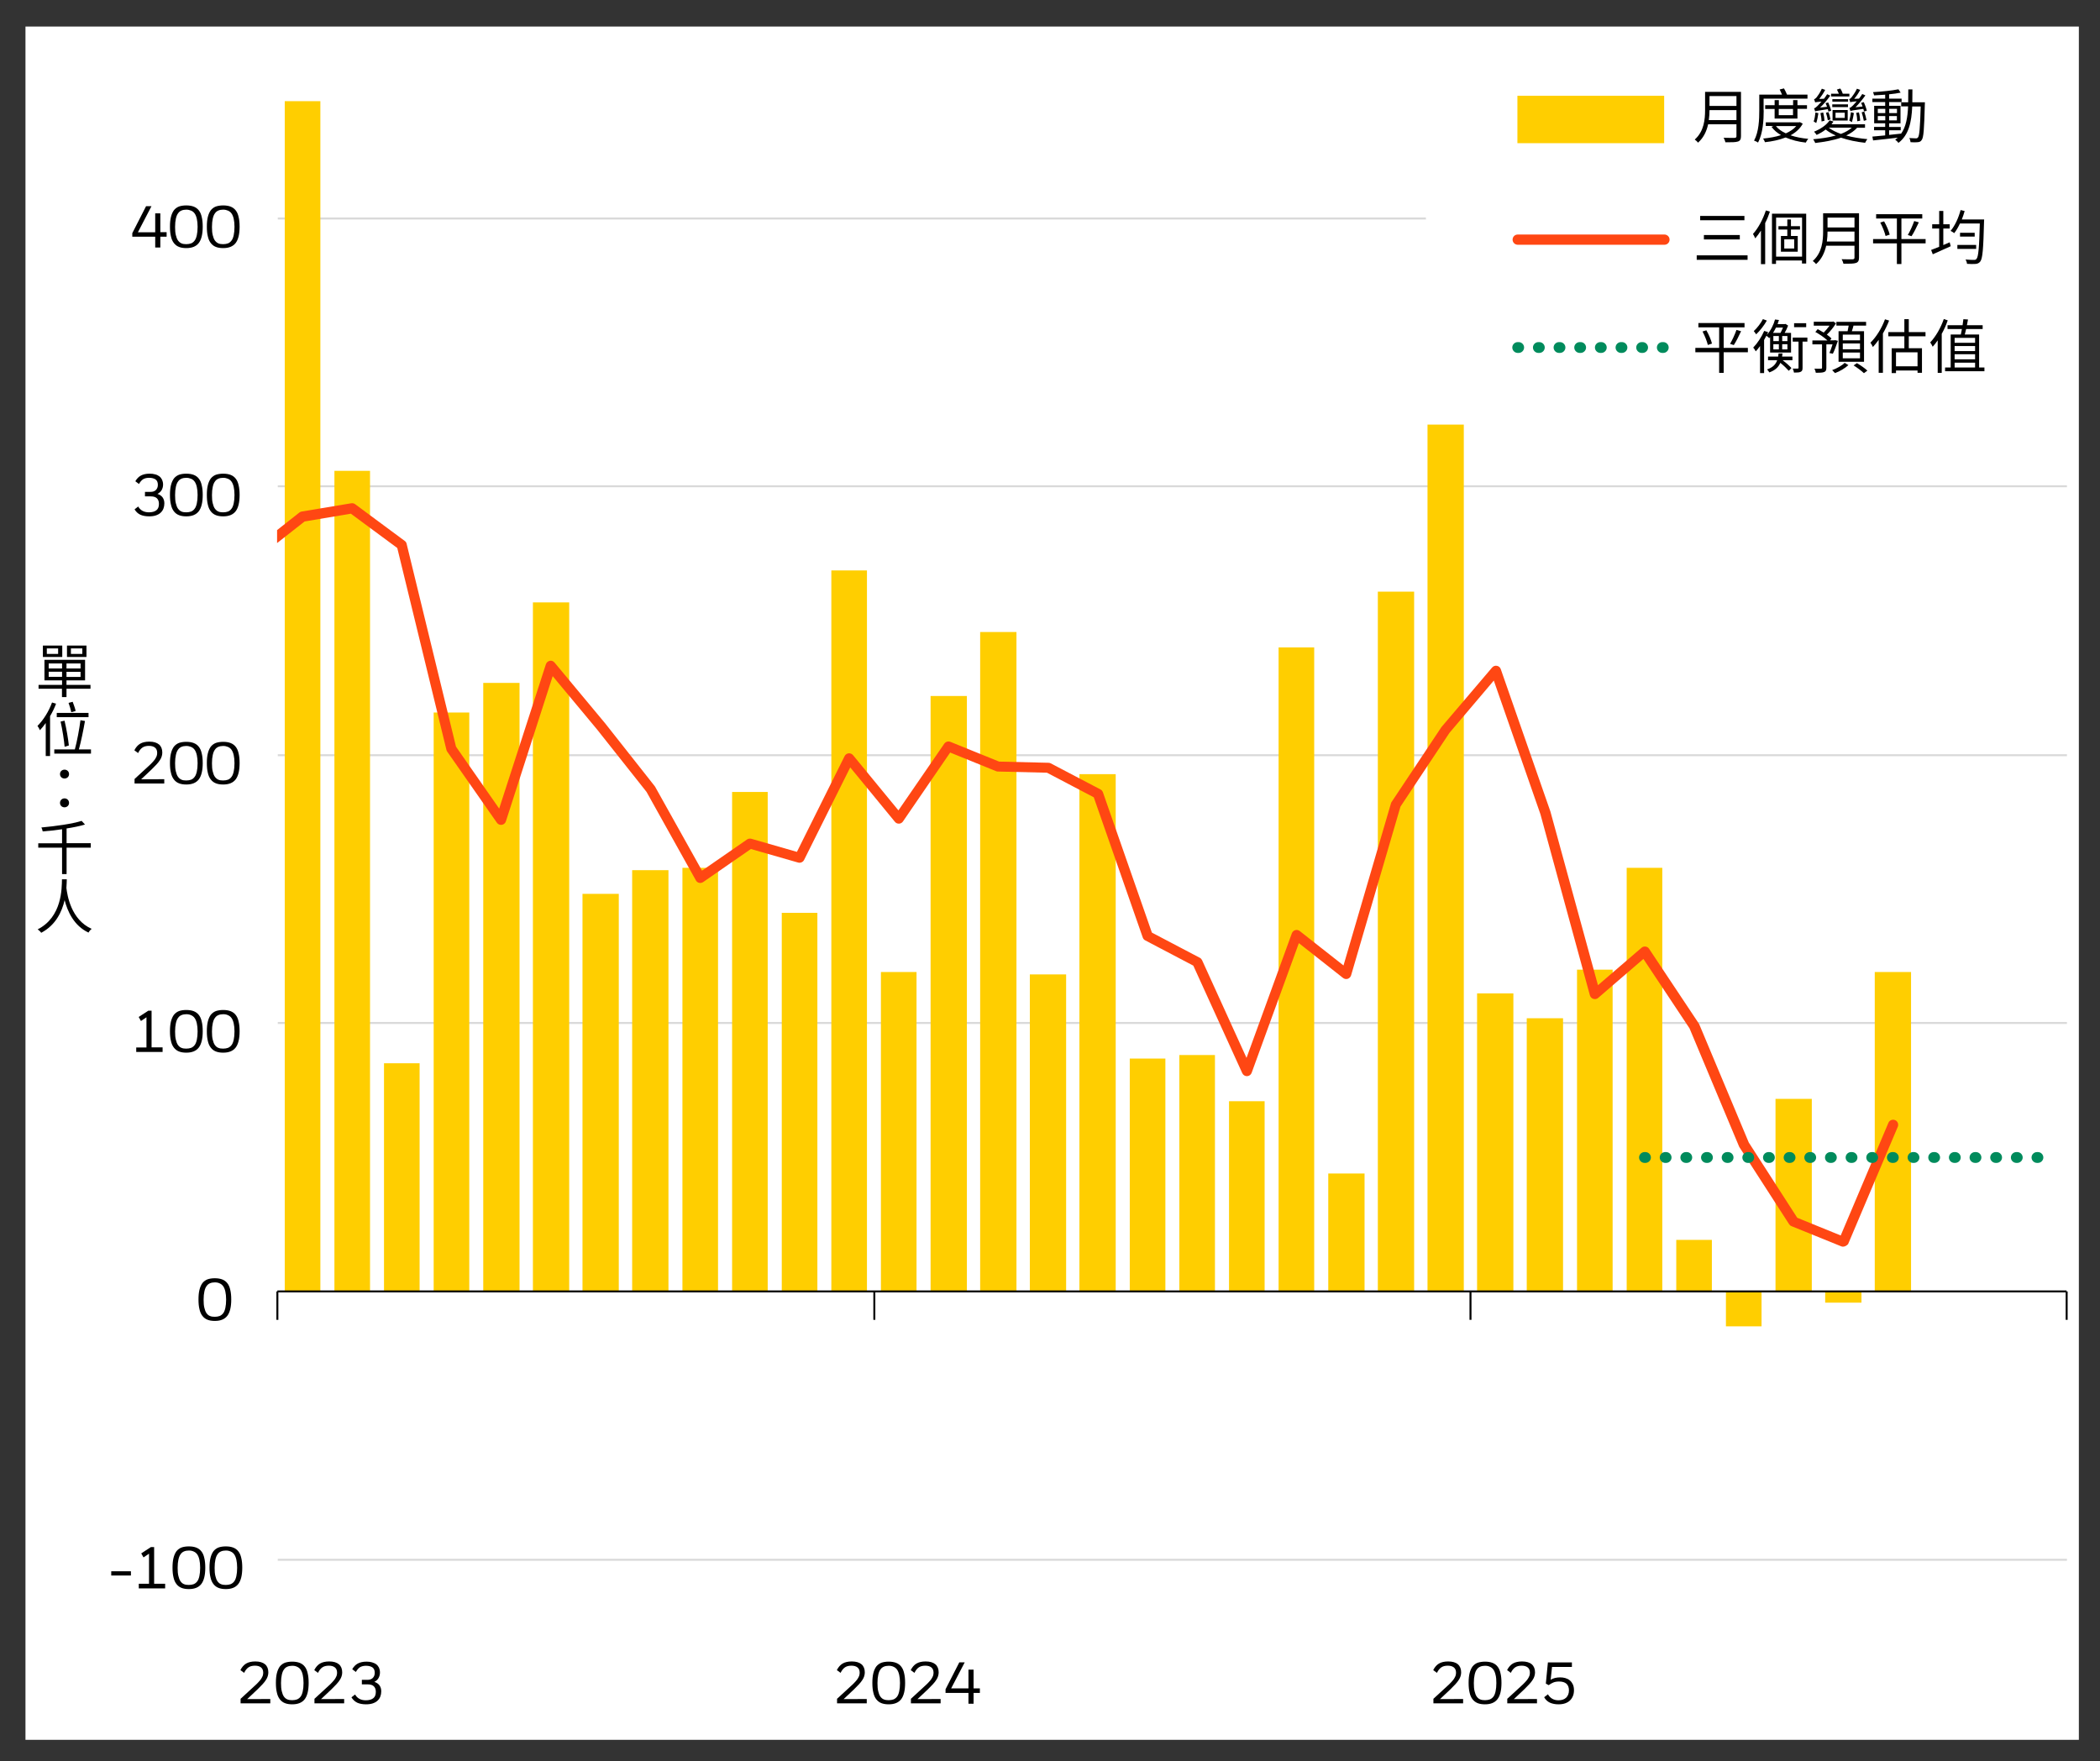 <?xml version="1.0" encoding="utf-8"?>
<!-- Generator: Adobe Illustrator 25.4.1, SVG Export Plug-In . SVG Version: 6.00 Build 0)  -->
<svg version="1.1" id="圖層_1" xmlns="http://www.w3.org/2000/svg" xmlns:xlink="http://www.w3.org/1999/xlink" x="0px" y="0px"
	 viewBox="0 0 2135 1791" style="enable-background:new 0 0 2135 1791;" xml:space="preserve">
<rect x="0" y="0" width="2135" height="1791" fill="#333333" stroke="none"/>
<style type="text/css">
	.st0{fill-rule:evenodd;clip-rule:evenodd;fill:#FFFFFF;}
	.st1{clip-path:url(#SVGID_00000096049268496178959350000003877741149059175844_);}
	.st2{fill:#D9D9D9;}
	.st3{clip-path:url(#SVGID_00000115509471028130803050000010089500806828833933_);}
	.st4{fill:#FFCE00;}
	.st5{clip-path:url(#SVGID_00000049180389124803490120000017540205418057079948_);}
	.st6{clip-path:url(#SVGID_00000111184265393287509660000010817225221971256485_);}
	.st7{clip-path:url(#SVGID_00000016766251832786924240000010046478074351619215_);}
	.st8{fill:#FF4713;}
	.st9{clip-path:url(#SVGID_00000181804321783764013820000000617020607746161036_);}
	.st10{fill:#008B5C;}
	.st11{clip-path:url(#SVGID_00000160180266764922739500000004774450212457101487_);}
	.st12{clip-path:url(#SVGID_00000084530851692354343050000014921141874879347860_);}
	.st13{clip-path:url(#SVGID_00000170971357879854975590000006291480542646508973_);}
	.st14{clip-path:url(#SVGID_00000113316523682953767320000013226495629089161385_);}
	.st15{clip-path:url(#SVGID_00000049210039494142355820000005074439041133420422_);}
	.st16{fill-rule:evenodd;clip-rule:evenodd;fill:none;}
	.st17{clip-path:url(#SVGID_00000028297587757488650220000013921558651358345622_);}
	.st18{clip-path:url(#SVGID_00000029760477805177289450000009897400346790595203_);}
	.st19{clip-path:url(#SVGID_00000085942369008974185000000003436439345456915606_);}
	.st20{clip-path:url(#SVGID_00000064342646716726830420000013914667426800141997_);}
	.st21{clip-path:url(#SVGID_00000139975781663792040770000008100761639997078966_);}
	.st22{fill-rule:evenodd;clip-rule:evenodd;fill:#FFCE00;}
	.st23{clip-path:url(#SVGID_00000002362333083523851820000013104648436800806797_);}
	.st24{clip-path:url(#SVGID_00000173858487760852023980000004007835604809734543_);}
	.st25{clip-path:url(#SVGID_00000030469736158152005260000001196452193535911345_);}
</style>
<g>
	<polygon class="st0" points="25.9,27 2113.5,27 2113.5,1769.3 25.9,1769.3 25.9,27 	"/>
</g>
<g>
	<defs>
		<polygon id="SVGID_1_" points="25.9,1769.3 2113.5,1769.3 2113.5,27 25.9,27 25.9,1769.3 		"/>
	</defs>
	<clipPath id="SVGID_00000164472037144015538720000004381201615523596692_">
		<use xlink:href="#SVGID_1_"  style="overflow:visible;"/>
	</clipPath>
	<g style="clip-path:url(#SVGID_00000164472037144015538720000004381201615523596692_);">
		<path class="st2" d="M2101.4,1587.2h-1819v-2h1819V1587.2z M2101.4,1041.3h-1819v-2h1819V1041.3z M2101.4,769h-1819v-2h1819V769z
			 M2101.4,495.5h-1819v-2h1819V495.5z M2101.4,223.2h-1819v-2h1819V223.2z"/>
	</g>
</g>
<g>
	<defs>
		<polygon id="SVGID_00000118367472162154354040000009324863699762653834_" points="281.7,1593.4 2105.7,1593.4 2105.7,84.8 
			281.7,84.8 281.7,1593.4 		"/>
	</defs>
	<clipPath id="SVGID_00000114033282629801327980000015635296639912225155_">
		<use xlink:href="#SVGID_00000118367472162154354040000009324863699762653834_"  style="overflow:visible;"/>
	</clipPath>
	<g style="clip-path:url(#SVGID_00000114033282629801327980000015635296639912225155_);">
		<path class="st4" d="M-317.3,699.3h36.9v613.3h-36.9V699.3L-317.3,699.3z M-266.9-1056.3h36.9v2368.9h-36.9V-1056.3L-266.9-1056.3
			z M-216.4,28.2h36.9v1284.5h-36.9V28.2L-216.4,28.2z M-165.3,481.2h36.2v831.4h-36.2V481.2L-165.3,481.2z M-114.8,656h36.2v656.7
			h-36.2V656L-114.8,656z M-64.4,55.9h36.2v1256.8h-36.2V55.9L-64.4,55.9z M-13.9-585.1h36.2v1897.8h-36.2V-585.1L-13.9-585.1z
			 M36.5,666.8h36.9v645.9H36.5V666.8L36.5,666.8z M87,694.5h36.9v618.1H87V694.5L87,694.5z M137.4,222.2h36.9v1090.5h-36.9V222.2
			L137.4,222.2z M187.9,502.9h36.9v809.7h-36.9V502.9L187.9,502.9z M239.1,969.3h36.2v343.4h-36.2V969.3L239.1,969.3z M289.5,102.9
			h36.2v1209.8h-36.2V102.9L289.5,102.9z M340,478.8h36.2v833.8H340V478.8L340,478.8z M390.4,1081.3h36.2v231.4h-36.2V1081.3
			L390.4,1081.3z M440.9,724.6h36.2v588h-36.2V724.6L440.9,724.6z M491.3,694.5h36.9v618.1h-36.9V694.5L491.3,694.5z M541.8,612.6
			h36.9v700.1h-36.9V612.6L541.8,612.6z M592.2,909h36.9v403.7h-36.9V909L592.2,909z M642.7,884.9h36.9v427.8h-36.9V884.9
			L642.7,884.9z M693.8,882.5h36.2v430.2h-36.2V882.5L693.8,882.5z M744.3,805.4h36.2v507.3h-36.2V805.4L744.3,805.4z M794.7,928.3
			H831v384.4h-36.2V928.3L794.7,928.3z M845.2,580.1h36.2v732.6h-36.2V580.1L845.2,580.1z M895.6,988.5h36.2v324.1h-36.2V988.5
			L895.6,988.5z M946.1,707.8H983v604.9h-36.9V707.8L946.1,707.8z M996.5,642.7h36.9v670h-36.9V642.7L996.5,642.7z M1047,990.9h36.9
			v321.7H1047V990.9L1047,990.9z M1097.4,787.3h36.9v525.4h-36.9V787.3L1097.4,787.3z M1148.6,1076.5h36.2v236.2h-36.2V1076.5
			L1148.6,1076.5z M1199,1072.9h36.2v239.8H1199V1072.9L1199,1072.9z M1249.5,1119.9h36.2v192.8h-36.2V1119.9L1249.5,1119.9z
			 M1299.9,658.4h36.2v654.3h-36.2V658.4L1299.9,658.4z M1350.4,1193.4h36.9v119.3h-36.9V1193.4L1350.4,1193.4z M1400.8,601.7h36.9
			v710.9h-36.9V601.7L1400.8,601.7z M1451.3,431.8h36.9v880.8h-36.9V431.8L1451.3,431.8z M1501.7,1010.2h36.9v302.4h-36.9V1010.2
			L1501.7,1010.2z M1552.2,1035.5h36.9v277.1h-36.9V1035.5L1552.2,1035.5z M1603.3,986.1h36.2v326.5h-36.2V986.1L1603.3,986.1z
			 M1653.8,882.5h36.2v430.2h-36.2V882.5L1653.8,882.5z M1704.2,1260.9h36.2v51.8h-36.2V1260.9L1704.2,1260.9z M1754.7,1348.8h36.2
			v-36.1h-36.2V1348.8L1754.7,1348.8z M1805.1,1117.5h36.9v195.2h-36.9V1117.5L1805.1,1117.5z M1855.6,1324.7h36.9v-12h-36.9V1324.7
			L1855.6,1324.7z M1906,988.5h36.9v324.1H1906V988.5L1906,988.5z"/>
	</g>
</g>
<g>
	<defs>
		<polygon id="SVGID_00000099652559100912478800000018142112237741301410_" points="25.9,1769.3 2113.5,1769.3 2113.5,27 25.9,27 
			25.9,1769.3 		"/>
	</defs>
	<clipPath id="SVGID_00000140721769023862474040000011510690597403822985_">
		<use xlink:href="#SVGID_00000099652559100912478800000018142112237741301410_"  style="overflow:visible;"/>
	</clipPath>
	<g style="clip-path:url(#SVGID_00000140721769023862474040000011510690597403822985_);">
		<rect x="282" y="1312.3" width="1819" height="2"/>
	</g>
</g>
<g>
	<defs>
		<polygon id="SVGID_00000093157989933292507340000011107869707761550507_" points="25.9,1769.3 2113.5,1769.3 2113.5,27 25.9,27 
			25.9,1769.3 		"/>
	</defs>
	<clipPath id="SVGID_00000161633462536894447900000010662644787463995781_">
		<use xlink:href="#SVGID_00000093157989933292507340000011107869707761550507_"  style="overflow:visible;"/>
	</clipPath>
	<g style="clip-path:url(#SVGID_00000161633462536894447900000010662644787463995781_);">
		<path d="M2102.1,1342.2h-2v-28.9h2V1342.2z M1496,1342.2h-2v-28.9h2V1342.2z M889.9,1342.2h-2v-28.9h2V1342.2z M283,1342.2h-2
			v-28.9h2V1342.2z"/>
	</g>
</g>
<g>
	<defs>
		<polygon id="SVGID_00000026157232849420694720000014504675944779073427_" points="281.7,1593.4 2105.7,1593.4 2105.7,84.8 
			281.7,84.8 281.7,1593.4 		"/>
	</defs>
	<clipPath id="SVGID_00000178905218430319682640000005943586496345014410_">
		<use xlink:href="#SVGID_00000026157232849420694720000014504675944779073427_"  style="overflow:visible;"/>
	</clipPath>
	<g style="clip-path:url(#SVGID_00000178905218430319682640000005943586496345014410_);">
		<path class="st8" d="M1873.7,1267.8c-0.6,0-1.3-0.1-1.9-0.4l-50.5-20.5c-1-0.4-1.8-1.1-2.4-2l-50.5-78.3c-0.2-0.3-0.3-0.5-0.4-0.8
			l-50.3-120l-46.9-70.6l-46,39.6c-1.3,1.2-3.2,1.5-4.9,1c-1.7-0.5-3-1.9-3.5-3.6L1566.1,828l-47.4-135.9l-45.1,53.2l-49.8,75
			l-50.2,171.6c-0.5,1.6-1.7,2.9-3.4,3.5c-1.6,0.5-3.4,0.2-4.8-0.9l-44.9-35.4l-48,131.9c-0.7,2-2.6,3.3-4.6,3.4
			c-2.1,0.1-4-1.1-4.9-3L1213.2,982l-48.9-25.7c-1.2-0.6-2-1.6-2.5-2.9L1112,810.8l-47.6-25l-50-1.2c-0.6,0-1.2-0.1-1.8-0.4
			l-46.6-18.9L918,835.4c-0.9,1.3-2.4,2.2-4,2.2c-1.6,0.1-3.2-0.6-4.2-1.9l-45.4-55.3l-46.9,94.1c-1.1,2.2-3.6,3.3-6,2.7l-48.1-13.8
			L714.9,897c-1.2,0.8-2.7,1.1-4.1,0.8c-1.4-0.3-2.6-1.2-3.3-2.5l-50.2-90L607,741.8l-45.1-54.2l-47.6,147.7
			c-0.6,1.9-2.2,3.2-4.1,3.5c-1.9,0.3-3.9-0.5-5-2.1l-50.5-72.3c-0.4-0.5-0.6-1.1-0.8-1.7l-50-205.4l-47.2-34.9l-47,7.9L260.4,569
			c-1.2,0.9-2.7,1.3-4.2,1c-1.5-0.3-2.8-1.2-3.5-2.6l-47-85.3l-45.6,49c-1.3,1.4-3.3,2-5.2,1.4c-1.9-0.5-3.3-2.1-3.6-4L100.1,260
			L50.5,50.5l-41.9-3l-49.8,350.7c-0.2,1.4-0.9,2.6-2.1,3.4c-1.1,0.8-2.5,1.2-3.9,0.9l-50.4-8.4c-2.3-0.4-4.1-2.3-4.3-4.6l-49.2-557
			l-42.3,60.7c-1,1.5-2.7,2.3-4.5,2.2c-1.8-0.1-3.4-1.1-4.2-2.7l-44-82.1L-293.5,8.3c-0.7,2.8-3.4,4.5-6.2,3.8
			c-2.8-0.7-4.5-3.4-3.8-6.2L-253-205c0.5-2.1,2.2-3.6,4.4-3.9c2.1-0.3,4.2,0.8,5.2,2.7l46.5,86.6l45.6-65.4c1.2-1.8,3.5-2.6,5.6-2
			c2.1,0.6,3.6,2.4,3.8,4.5l50.1,567.2l41.3,6.9L-0.9,41.3c0.4-2.7,2.8-4.6,5.5-4.4L55,40.5c2.2,0.2,4.1,1.8,4.6,4l50.5,213.3
			c0,0.1,0,0.1,0,0.2l49.3,258.7l43.5-46.8c1.1-1.2,2.8-1.8,4.4-1.6c1.6,0.2,3.1,1.2,3.9,2.6l47.5,86.3l45.7-36
			c0.7-0.5,1.5-0.9,2.3-1l50.4-8.4c1.4-0.2,2.8,0.1,3.9,0.9l50.5,37.4c1,0.7,1.7,1.8,1.9,2.9l50.2,206.3l43.9,63L555,675.5
			c0.6-1.8,2.1-3.1,3.9-3.5c1.8-0.4,3.7,0.3,4.9,1.8l51.2,61.5c0,0,0.1,0.1,0.1,0.1l50.4,63.9c0.2,0.2,0.3,0.4,0.5,0.7l47.7,85.4
			l45.8-31.7c1.3-0.9,2.9-1.1,4.4-0.7l46.3,13.3l48.5-97.4c0.8-1.6,2.3-2.6,4-2.8c1.7-0.2,3.5,0.5,4.6,1.9l46.1,56.1l46.6-67.8
			c1.4-2,3.9-2.8,6.2-1.9l49.6,20.1l50.2,1.2c0.8,0,1.6,0.2,2.3,0.6l50.5,26.5c1.2,0.6,2,1.6,2.5,2.9l49.8,142.7l48.7,25.6
			c1,0.5,1.8,1.4,2.3,2.4l45.2,99.4l46.1-126.7c0.6-1.6,1.8-2.7,3.4-3.2c1.6-0.5,3.3-0.1,4.6,0.9l44.5,35l48.3-165
			c0.1-0.5,0.4-1,0.7-1.4l50.5-75.9c0.1-0.2,0.2-0.3,0.4-0.5l51.2-60.2c1.2-1.4,3.1-2.1,4.9-1.7c1.8,0.3,3.3,1.6,3.9,3.4l50.4,144.6
			c0,0.1,0.1,0.2,0.1,0.3l48.3,176.5l44.3-38.1c1.1-1,2.6-1.4,4.1-1.2c1.5,0.2,2.8,1,3.6,2.3l50.5,75.9c0.2,0.3,0.3,0.6,0.5,0.9
			l50.3,120.1l49.3,76.6l44.2,18l48.5-114.6c1.1-2.6,4.1-3.8,6.8-2.7c2.6,1.1,3.8,4.1,2.7,6.8l-50.5,119.3
			C1877.6,1266.6,1875.7,1267.8,1873.7,1267.8z"/>
	</g>
</g>
<g>
	<defs>
		<polygon id="SVGID_00000137097904663524525820000004086989693662029977_" points="281.7,1593.4 2105.7,1593.4 2105.7,84.8 
			281.7,84.8 281.7,1593.4 		"/>
	</defs>
	<clipPath id="SVGID_00000088841852707789153810000000115853333909634487_">
		<use xlink:href="#SVGID_00000137097904663524525820000004086989693662029977_"  style="overflow:visible;"/>
	</clipPath>
	<g style="clip-path:url(#SVGID_00000088841852707789153810000000115853333909634487_);">
		<path class="st10" d="M2071.9,1182.6h-1c-3,0-5.5-2.5-5.5-5.5s2.5-5.5,5.5-5.5h1c3,0,5.5,2.5,5.5,5.5S2074.9,1182.6,2071.9,1182.6
			z M2050.9,1182.6h-1c-3,0-5.5-2.5-5.5-5.5s2.5-5.5,5.5-5.5h1c3,0,5.5,2.5,5.5,5.5S2053.9,1182.6,2050.9,1182.6z M2029.9,1182.6h-1
			c-3,0-5.5-2.5-5.5-5.5s2.5-5.5,5.5-5.5h1c3,0,5.5,2.5,5.5,5.5S2032.9,1182.6,2029.9,1182.6z M2008.9,1182.6h-1
			c-3,0-5.5-2.5-5.5-5.5s2.5-5.5,5.5-5.5h1c3,0,5.5,2.5,5.5,5.5S2011.9,1182.6,2008.9,1182.6z M1987.9,1182.6h-1
			c-3,0-5.5-2.5-5.5-5.5s2.5-5.5,5.5-5.5h1c3,0,5.5,2.5,5.5,5.5S1990.9,1182.6,1987.9,1182.6z M1966.9,1182.6h-1
			c-3,0-5.5-2.5-5.5-5.5s2.5-5.5,5.5-5.5h1c3,0,5.5,2.5,5.5,5.5S1969.9,1182.6,1966.9,1182.6z M1945.9,1182.6h-1
			c-3,0-5.5-2.5-5.5-5.5s2.5-5.5,5.5-5.5h1c3,0,5.5,2.5,5.5,5.5S1948.9,1182.6,1945.9,1182.6z M1924.9,1182.6h-1
			c-3,0-5.5-2.5-5.5-5.5s2.5-5.5,5.5-5.5h1c3,0,5.5,2.5,5.5,5.5S1927.9,1182.6,1924.9,1182.6z M1903.9,1182.6h-1
			c-3,0-5.5-2.5-5.5-5.5s2.5-5.5,5.5-5.5h1c3,0,5.5,2.5,5.5,5.5S1906.9,1182.6,1903.9,1182.6z M1882.9,1182.6h-1
			c-3,0-5.5-2.5-5.5-5.5s2.5-5.5,5.5-5.5h1c3,0,5.5,2.5,5.5,5.5S1885.9,1182.6,1882.9,1182.6z M1861.9,1182.6h-1
			c-3,0-5.5-2.5-5.5-5.5s2.5-5.5,5.5-5.5h1c3,0,5.5,2.5,5.5,5.5S1864.9,1182.6,1861.9,1182.6z M1840.9,1182.6h-1
			c-3,0-5.5-2.5-5.5-5.5s2.5-5.5,5.5-5.5h1c3,0,5.5,2.5,5.5,5.5S1843.9,1182.6,1840.9,1182.6z M1819.9,1182.6h-1
			c-3,0-5.5-2.5-5.5-5.5s2.5-5.5,5.5-5.5h1c3,0,5.5,2.5,5.5,5.5S1822.9,1182.6,1819.9,1182.6z M1798.9,1182.6h-1
			c-3,0-5.5-2.5-5.5-5.5s2.5-5.5,5.5-5.5h1c3,0,5.5,2.5,5.5,5.5S1801.9,1182.6,1798.9,1182.6z M1777.9,1182.6h-1
			c-3,0-5.5-2.5-5.5-5.5s2.5-5.5,5.5-5.5h1c3,0,5.5,2.5,5.5,5.5S1780.9,1182.6,1777.9,1182.6z M1756.9,1182.6h-1
			c-3,0-5.5-2.5-5.5-5.5s2.5-5.5,5.5-5.5h1c3,0,5.5,2.5,5.5,5.5S1759.9,1182.6,1756.9,1182.6z M1735.9,1182.6h-1
			c-3,0-5.5-2.5-5.5-5.5s2.5-5.5,5.5-5.5h1c3,0,5.5,2.5,5.5,5.5S1738.9,1182.6,1735.9,1182.6z M1714.9,1182.6h-1
			c-3,0-5.5-2.5-5.5-5.5s2.5-5.5,5.5-5.5h1c3,0,5.5,2.5,5.5,5.5S1717.9,1182.6,1714.9,1182.6z M1693.9,1182.6h-1
			c-3,0-5.5-2.5-5.5-5.5s2.5-5.5,5.5-5.5h1c3,0,5.5,2.5,5.5,5.5S1696.9,1182.6,1693.9,1182.6z M1672.9,1182.6h-1
			c-3,0-5.5-2.5-5.5-5.5s2.5-5.5,5.5-5.5h1c3,0,5.5,2.5,5.5,5.5S1675.9,1182.6,1672.9,1182.6z"/>
	</g>
</g>
<g>
	<defs>
		<polygon id="SVGID_00000021818637883713531560000014360637895860303760_" points="25.9,1769.3 2113.5,1769.3 2113.5,27 25.9,27 
			25.9,1769.3 		"/>
	</defs>
	<clipPath id="SVGID_00000018942253269957640930000009584681150731534248_">
		<use xlink:href="#SVGID_00000021818637883713531560000014360637895860303760_"  style="overflow:visible;"/>
	</clipPath>
	<g style="clip-path:url(#SVGID_00000018942253269957640930000009584681150731534248_);">
		<defs>
			<rect id="SVGID_00000124146566798746035080000000652960905432515465_" x="25.9" y="27" width="2087.6" height="1742.4"/>
		</defs>
		<clipPath id="SVGID_00000165211249321606329820000014415706729092609208_">
			<use xlink:href="#SVGID_00000124146566798746035080000000652960905432515465_"  style="overflow:visible;"/>
		</clipPath>
	</g>
</g>
<g>
	<defs>
		<polygon id="SVGID_00000077294533061994449690000010779600150368527265_" points="25.9,1769.3 2113.5,1769.3 2113.5,27 25.9,27 
			25.9,1769.3 		"/>
	</defs>
	<clipPath id="SVGID_00000132059364477367700840000003581604995194808219_">
		<use xlink:href="#SVGID_00000077294533061994449690000010779600150368527265_"  style="overflow:visible;"/>
	</clipPath>
	<g style="clip-path:url(#SVGID_00000132059364477367700840000003581604995194808219_);">
		<defs>
			<rect id="SVGID_00000163055617538814919270000011731095768600830901_" x="25.9" y="27" width="2087.6" height="1742.4"/>
		</defs>
		<clipPath id="SVGID_00000142859899537814820890000016115933469640741539_">
			<use xlink:href="#SVGID_00000163055617538814919270000011731095768600830901_"  style="overflow:visible;"/>
		</clipPath>
	</g>
</g>
<g>
	<defs>
		<polygon id="SVGID_00000132799222578486437250000008774095249059399358_" points="25.9,1769.3 2113.5,1769.3 2113.5,27 25.9,27 
			25.9,1769.3 		"/>
	</defs>
	<clipPath id="SVGID_00000061466941117916835760000005501217040375231664_">
		<use xlink:href="#SVGID_00000132799222578486437250000008774095249059399358_"  style="overflow:visible;"/>
	</clipPath>
	<g style="clip-path:url(#SVGID_00000061466941117916835760000005501217040375231664_);">
		<defs>
			<rect id="SVGID_00000047030269434242718070000010583621855235125692_" x="25.9" y="27" width="2087.6" height="1742.4"/>
		</defs>
		<clipPath id="SVGID_00000183934270237950369850000015605528759242101691_">
			<use xlink:href="#SVGID_00000047030269434242718070000010583621855235125692_"  style="overflow:visible;"/>
		</clipPath>
	</g>
</g>
<g>
	<defs>
		<polygon id="SVGID_00000072272823925171013760000015183726069549887121_" points="25.9,1769.3 2113.5,1769.3 2113.5,27 25.9,27 
			25.9,1769.3 		"/>
	</defs>
	<clipPath id="SVGID_00000158709439665265258300000005986402993226402184_">
		<use xlink:href="#SVGID_00000072272823925171013760000015183726069549887121_"  style="overflow:visible;"/>
	</clipPath>
	<g style="clip-path:url(#SVGID_00000158709439665265258300000005986402993226402184_);">
		<defs>
			<rect id="SVGID_00000102512346225781808640000017298784441765103027_" x="25.9" y="27" width="2087.6" height="1742.4"/>
		</defs>
		<clipPath id="SVGID_00000160908880417744127820000008182823491370163072_">
			<use xlink:href="#SVGID_00000102512346225781808640000017298784441765103027_"  style="overflow:visible;"/>
		</clipPath>
	</g>
</g>
<g>
	<defs>
		<polygon id="SVGID_00000095318668306836609600000001996925988780087169_" points="25.9,1769.3 2113.5,1769.3 2113.5,27 25.9,27 
			25.9,1769.3 		"/>
	</defs>
	<clipPath id="SVGID_00000181059106299437434480000016990673340123578510_">
		<use xlink:href="#SVGID_00000095318668306836609600000001996925988780087169_"  style="overflow:visible;"/>
	</clipPath>
	<g style="clip-path:url(#SVGID_00000181059106299437434480000016990673340123578510_);">
		<defs>
			<rect id="SVGID_00000174566701414903570530000010223168786003229582_" x="25.9" y="27" width="2087.6" height="1742.4"/>
		</defs>
		<clipPath id="SVGID_00000168096811785119584390000016085183326911991737_">
			<use xlink:href="#SVGID_00000174566701414903570530000010223168786003229582_"  style="overflow:visible;"/>
		</clipPath>
	</g>
</g>
<g>
	<rect x="25.9" y="27" class="st16" width="2087.6" height="1742.4"/>
</g>
<g>
	<polygon class="st16" points="25.9,1769.3 2113.5,1769.3 2113.5,27 25.9,27 25.9,1769.3 	"/>
</g>
<g>
	<defs>
		<polygon id="SVGID_00000039098910314268097080000010581831929862775727_" points="25.9,1769.3 2113.5,1769.3 2113.5,27 25.9,27 
			25.9,1769.3 		"/>
	</defs>
	<clipPath id="SVGID_00000147191310590338212740000008542065488495631252_">
		<use xlink:href="#SVGID_00000039098910314268097080000010581831929862775727_"  style="overflow:visible;"/>
	</clipPath>
	<g style="clip-path:url(#SVGID_00000147191310590338212740000008542065488495631252_);">
		<defs>
			<rect id="SVGID_00000093880747020880261120000006190726975813902498_" x="25.9" y="27" width="2087.6" height="1742.4"/>
		</defs>
		<clipPath id="SVGID_00000128446785542675305740000007197524961601203116_">
			<use xlink:href="#SVGID_00000093880747020880261120000006190726975813902498_"  style="overflow:visible;"/>
		</clipPath>
	</g>
</g>
<g>
	<defs>
		<polygon id="SVGID_00000108292820602290797210000016036216527942984078_" points="25.9,1769.3 2113.5,1769.3 2113.5,27 25.9,27 
			25.9,1769.3 		"/>
	</defs>
	<clipPath id="SVGID_00000099639435937068443350000013866564744561678753_">
		<use xlink:href="#SVGID_00000108292820602290797210000016036216527942984078_"  style="overflow:visible;"/>
	</clipPath>
	<g style="clip-path:url(#SVGID_00000099639435937068443350000013866564744561678753_);">
		<defs>
			<rect id="SVGID_00000168091552427803886260000007498933718965450430_" x="25.9" y="27" width="2087.6" height="1742.4"/>
		</defs>
		<clipPath id="SVGID_00000007388461752193525420000007225590469178932618_">
			<use xlink:href="#SVGID_00000168091552427803886260000007498933718965450430_"  style="overflow:visible;"/>
		</clipPath>
	</g>
</g>
<g>
	<defs>
		<polygon id="SVGID_00000084502104524198497490000001099365235542259107_" points="25.9,1769.3 2113.5,1769.3 2113.5,27 25.9,27 
			25.9,1769.3 		"/>
	</defs>
	<clipPath id="SVGID_00000182511615729989596860000010526814020963269281_">
		<use xlink:href="#SVGID_00000084502104524198497490000001099365235542259107_"  style="overflow:visible;"/>
	</clipPath>
	<g style="clip-path:url(#SVGID_00000182511615729989596860000010526814020963269281_);">
		<defs>
			<rect id="SVGID_00000052065057315567231510000017035447257867646594_" x="25.9" y="27" width="2087.6" height="1742.4"/>
		</defs>
		<clipPath id="SVGID_00000061467622168897921030000000237125725546382503_">
			<use xlink:href="#SVGID_00000052065057315567231510000017035447257867646594_"  style="overflow:visible;"/>
		</clipPath>
	</g>
</g>
<g>
	<defs>
		<polygon id="SVGID_00000119800455787384718490000018096227572698661786_" points="25.9,1769.3 2113.5,1769.3 2113.5,27 25.9,27 
			25.9,1769.3 		"/>
	</defs>
	<clipPath id="SVGID_00000001662730036041740430000004399390182508233143_">
		<use xlink:href="#SVGID_00000119800455787384718490000018096227572698661786_"  style="overflow:visible;"/>
	</clipPath>
	<g style="clip-path:url(#SVGID_00000001662730036041740430000004399390182508233143_);">
		<defs>
			<rect id="SVGID_00000030470677669093751950000012103581845499905416_" x="25.9" y="27" width="2087.6" height="1742.4"/>
		</defs>
		<clipPath id="SVGID_00000051383327448432063130000011824075886827844762_">
			<use xlink:href="#SVGID_00000030470677669093751950000012103581845499905416_"  style="overflow:visible;"/>
		</clipPath>
	</g>
</g>
<g>
	<defs>
		<polygon id="SVGID_00000091010286258984829750000006839649762237203364_" points="25.9,1769.3 2113.5,1769.3 2113.5,27 25.9,27 
			25.9,1769.3 		"/>
	</defs>
	<clipPath id="SVGID_00000085959372484973459630000001677205899524356246_">
		<use xlink:href="#SVGID_00000091010286258984829750000006839649762237203364_"  style="overflow:visible;"/>
	</clipPath>
	<g style="clip-path:url(#SVGID_00000085959372484973459630000001677205899524356246_);">
		<polygon class="st0" points="1449.7,55.9 2108.5,55.9 2108.5,404.1 1449.7,404.1 1449.7,55.9 		"/>
	</g>
</g>
<g>
	<polygon class="st22" points="1542.7,97.4 1691.9,97.4 1691.9,145.6 1542.7,145.6 1542.7,97.4 	"/>
</g>
<g>
	<polygon class="st16" points="25.9,1769.3 2113.5,1769.3 2113.5,27 25.9,27 25.9,1769.3 	"/>
</g>
<g>
	<defs>
		<polygon id="SVGID_00000093881296770222140550000017089891763091678377_" points="25.9,1769.3 2113.5,1769.3 2113.5,27 25.9,27 
			25.9,1769.3 		"/>
	</defs>
	<clipPath id="SVGID_00000149375455293801402080000016955003801473760420_">
		<use xlink:href="#SVGID_00000093881296770222140550000017089891763091678377_"  style="overflow:visible;"/>
	</clipPath>
	<g style="clip-path:url(#SVGID_00000149375455293801402080000016955003801473760420_);">
		<defs>
			<rect id="SVGID_00000030465333736470154780000005965904928150037395_" x="25.9" y="27" width="2087.6" height="1742.4"/>
		</defs>
		<clipPath id="SVGID_00000114778438056451545340000004337963640128485808_">
			<use xlink:href="#SVGID_00000030465333736470154780000005965904928150037395_"  style="overflow:visible;"/>
		</clipPath>
	</g>
</g>
<g>
	<path class="st8" d="M1692.2,248.9l-149.2,0c-2.8,0-5.2-2.3-5.2-5.2s2.3-5.2,5.2-5.2l149.2,0c2.8,0,5.2,2.3,5.2,5.2
		S1695.1,248.9,1692.2,248.9z"/>
</g>
<g>
	<polygon class="st16" points="25.9,1769.3 2113.5,1769.3 2113.5,27 25.9,27 25.9,1769.3 	"/>
</g>
<g>
	<defs>
		<polygon id="SVGID_00000082347984548150423120000009932699122721968261_" points="25.9,1769.3 2113.5,1769.3 2113.5,27 25.9,27 
			25.9,1769.3 		"/>
	</defs>
	<clipPath id="SVGID_00000083783717837509941480000014301449458807375002_">
		<use xlink:href="#SVGID_00000082347984548150423120000009932699122721968261_"  style="overflow:visible;"/>
	</clipPath>
	<g style="clip-path:url(#SVGID_00000083783717837509941480000014301449458807375002_);">
		<defs>
			<rect id="SVGID_00000024703709270439571440000000977674340097450906_" x="25.9" y="27" width="2087.6" height="1742.4"/>
		</defs>
		<clipPath id="SVGID_00000029030506412762403850000000827751314749515447_">
			<use xlink:href="#SVGID_00000024703709270439571440000000977674340097450906_"  style="overflow:visible;"/>
		</clipPath>
	</g>
</g>
<g>
	<path class="st10" d="M1691,358.9h-1c-3,0-5.5-2.5-5.5-5.5s2.5-5.5,5.5-5.5h1c3,0,5.5,2.5,5.5,5.5S1694,358.9,1691,358.9z
		 M1670,358.9h-1c-3,0-5.5-2.5-5.5-5.5s2.5-5.5,5.5-5.5h1c3,0,5.5,2.5,5.5,5.5S1673,358.9,1670,358.9z M1649,358.9h-1
		c-3,0-5.5-2.5-5.5-5.5s2.5-5.5,5.5-5.5h1c3,0,5.5,2.5,5.5,5.5S1652,358.9,1649,358.9z M1628,358.9h-1c-3,0-5.5-2.5-5.5-5.5
		s2.5-5.5,5.5-5.5h1c3,0,5.5,2.5,5.5,5.5S1631,358.9,1628,358.9z M1607,358.9h-1c-3,0-5.5-2.5-5.5-5.5s2.5-5.5,5.5-5.5h1
		c3,0,5.5,2.5,5.5,5.5S1610,358.9,1607,358.9z M1586,358.9h-1c-3,0-5.5-2.5-5.5-5.5s2.5-5.5,5.5-5.5h1c3,0,5.5,2.5,5.5,5.5
		S1589,358.9,1586,358.9z M1565,358.9h-1c-3,0-5.5-2.5-5.5-5.5s2.5-5.5,5.5-5.5h1c3,0,5.5,2.5,5.5,5.5S1568,358.9,1565,358.9z
		 M1544,358.9h-1c-3,0-5.5-2.5-5.5-5.5s2.5-5.5,5.5-5.5h1c3,0,5.5,2.5,5.5,5.5S1547,358.9,1544,358.9z"/>
</g>
<g>
	<polygon class="st16" points="25.9,1769.3 2113.5,1769.3 2113.5,27 25.9,27 25.9,1769.3 	"/>
</g>
<g>
	<defs>
		<polygon id="SVGID_00000090975706627131753520000013535814793885223864_" points="25.9,1769.3 2113.5,1769.3 2113.5,27 25.9,27 
			25.9,1769.3 		"/>
	</defs>
	<clipPath id="SVGID_00000047028760392432237560000001932303922025054082_">
		<use xlink:href="#SVGID_00000090975706627131753520000013535814793885223864_"  style="overflow:visible;"/>
	</clipPath>
	<g style="clip-path:url(#SVGID_00000047028760392432237560000001932303922025054082_);">
		<defs>
			<rect id="SVGID_00000031912112290287390580000000581088368762529170_" x="25.9" y="27" width="2087.6" height="1742.4"/>
		</defs>
		<clipPath id="SVGID_00000145060858494926453310000016189717549385477511_">
			<use xlink:href="#SVGID_00000031912112290287390580000000581088368762529170_"  style="overflow:visible;"/>
		</clipPath>
	</g>
</g>
<g>
	<g>
		<path d="M133.1,1602.2h-20v-4.3h20V1602.2z"/>
	</g>
	<g>
		<path d="M141.1,1610.6h10.4V1580l-5.6,3.8l-2.3-4.1l9.8-6.4h3.3v37.3h11.2v4.7h-26.8V1610.6z"/>
	</g>
	<g>
		<path d="M192,1572.6c2.9,0,5.4,0.4,7.5,1.2c2.1,0.8,3.9,2.1,5.2,3.8c1.4,1.7,2.4,4,3,6.8c0.7,2.8,1,6.1,1,9.9
			c0,7.6-1.4,13.1-4,16.5c-2.7,3.5-6.9,5.2-12.7,5.2c-2.9,0-5.4-0.4-7.4-1.2c-2.1-0.8-3.8-2.1-5.2-3.9c-1.4-1.8-2.4-4-3-6.8
			c-0.7-2.7-1-6-1-9.9s0.3-7.1,1-9.9c0.7-2.8,1.7-5,3-6.8c1.4-1.7,3.1-3,5.2-3.8C186.6,1573,189.1,1572.6,192,1572.6z M192,1576.8
			c-1.8,0-3.5,0.3-4.9,0.9c-1.4,0.6-2.6,1.5-3.5,2.9c-1,1.3-1.7,3.1-2.2,5.4c-0.5,2.2-0.8,5-0.8,8.4c0,3.4,0.2,6.2,0.8,8.4
			c0.5,2.2,1.2,4,2.2,5.4c1,1.3,2.1,2.3,3.5,2.8c1.4,0.6,3,0.8,4.9,0.8c1.8,0,3.5-0.3,4.9-0.8c1.4-0.6,2.6-1.5,3.6-2.8
			c1-1.3,1.7-3.1,2.2-5.4c0.5-2.3,0.8-5.1,0.8-8.5c0-3.2-0.3-6-0.8-8.2c-0.5-2.2-1.2-4-2.2-5.4c-1-1.4-2.2-2.3-3.6-2.9
			C195.5,1577.1,193.8,1576.8,192,1576.8z"/>
	</g>
	<g>
		<path d="M229.6,1572.6c2.9,0,5.4,0.4,7.5,1.2c2.1,0.8,3.9,2.1,5.2,3.8c1.4,1.7,2.4,4,3,6.8c0.7,2.8,1,6.1,1,9.9
			c0,7.6-1.4,13.1-4,16.5c-2.7,3.5-6.9,5.2-12.7,5.2c-2.9,0-5.4-0.4-7.4-1.2c-2.1-0.8-3.8-2.1-5.2-3.9c-1.4-1.8-2.4-4-3-6.8
			c-0.7-2.7-1-6-1-9.9s0.3-7.1,1-9.9c0.7-2.8,1.7-5,3-6.8c1.4-1.7,3.1-3,5.2-3.8C224.2,1573,226.7,1572.6,229.6,1572.6z
			 M229.6,1576.8c-1.8,0-3.5,0.3-4.9,0.9c-1.4,0.6-2.6,1.5-3.5,2.9c-1,1.3-1.7,3.1-2.2,5.4c-0.5,2.2-0.8,5-0.8,8.4
			c0,3.4,0.2,6.2,0.8,8.4c0.5,2.2,1.2,4,2.2,5.4c1,1.3,2.1,2.3,3.5,2.8c1.4,0.6,3,0.8,4.9,0.8c1.8,0,3.5-0.3,4.9-0.8
			c1.4-0.6,2.6-1.5,3.6-2.8c1-1.3,1.7-3.1,2.2-5.4c0.5-2.3,0.8-5.1,0.8-8.5c0-3.2-0.3-6-0.8-8.2c-0.5-2.2-1.2-4-2.2-5.4
			c-1-1.4-2.2-2.3-3.6-2.9C233,1577.1,231.4,1576.8,229.6,1576.8z"/>
	</g>
</g>
<g>
	<g>
		<path d="M218.4,1299.9c2.9,0,5.4,0.4,7.5,1.2c2.1,0.8,3.9,2.1,5.2,3.8c1.4,1.7,2.4,4,3,6.8c0.7,2.8,1,6.1,1,9.9
			c0,7.6-1.4,13.1-4,16.5c-2.7,3.5-6.9,5.2-12.7,5.2c-2.9,0-5.4-0.4-7.4-1.2c-2.1-0.8-3.8-2.1-5.2-3.9c-1.4-1.8-2.4-4-3-6.8
			c-0.7-2.7-1-6-1-9.9s0.3-7.1,1-9.9c0.7-2.8,1.7-5,3-6.8c1.4-1.7,3.1-3,5.2-3.8C213.1,1300.3,215.5,1299.9,218.4,1299.9z
			 M218.4,1304.1c-1.8,0-3.5,0.3-4.9,0.9c-1.4,0.6-2.6,1.5-3.5,2.9c-1,1.3-1.7,3.1-2.2,5.4c-0.5,2.2-0.8,5-0.8,8.4
			c0,3.4,0.2,6.2,0.8,8.4c0.5,2.2,1.2,4,2.2,5.4c1,1.3,2.1,2.3,3.5,2.8c1.4,0.6,3,0.8,4.9,0.8c1.8,0,3.5-0.3,4.9-0.8
			c1.4-0.6,2.6-1.5,3.6-2.8c1-1.3,1.7-3.1,2.2-5.4c0.5-2.3,0.8-5.1,0.8-8.5c0-3.2-0.3-6-0.8-8.2c-0.5-2.2-1.2-4-2.2-5.4
			c-1-1.4-2.2-2.3-3.6-2.9C221.9,1304.4,220.3,1304.1,218.4,1304.1z"/>
	</g>
</g>
<g>
	<g>
		<path d="M138.5,1065.2h10.4v-30.7l-5.6,3.8l-2.3-4.1l9.8-6.4h3.3v37.3h11.2v4.7h-26.8V1065.2z"/>
	</g>
	<g>
		<path d="M189.4,1027.1c2.9,0,5.4,0.4,7.5,1.2c2.1,0.8,3.9,2.1,5.2,3.8c1.4,1.7,2.4,4,3,6.8c0.7,2.8,1,6.1,1,9.9
			c0,7.6-1.4,13.1-4,16.5c-2.7,3.5-6.9,5.2-12.7,5.2c-2.9,0-5.4-0.4-7.4-1.2c-2.1-0.8-3.8-2.1-5.2-3.9c-1.4-1.8-2.4-4-3-6.8
			c-0.7-2.7-1-6-1-9.9s0.3-7.1,1-9.9c0.7-2.8,1.7-5,3-6.8c1.4-1.7,3.1-3,5.2-3.8C184,1027.5,186.5,1027.1,189.4,1027.1z
			 M189.4,1031.4c-1.8,0-3.5,0.3-4.9,0.9c-1.4,0.6-2.6,1.5-3.5,2.9c-1,1.3-1.7,3.1-2.2,5.4c-0.5,2.2-0.8,5-0.8,8.4
			c0,3.4,0.2,6.2,0.8,8.4c0.5,2.2,1.2,4,2.2,5.4c1,1.3,2.1,2.3,3.5,2.8c1.4,0.6,3,0.8,4.9,0.8c1.8,0,3.5-0.3,4.9-0.8
			c1.4-0.6,2.6-1.5,3.6-2.8c1-1.3,1.7-3.1,2.2-5.4c0.5-2.3,0.8-5.1,0.8-8.5c0-3.2-0.3-6-0.8-8.2c-0.5-2.2-1.2-4-2.2-5.4
			c-1-1.4-2.2-2.3-3.6-2.9C192.9,1031.7,191.2,1031.4,189.4,1031.4z"/>
	</g>
	<g>
		<path d="M226.9,1027.1c2.9,0,5.4,0.4,7.5,1.2c2.1,0.8,3.9,2.1,5.2,3.8c1.4,1.7,2.4,4,3,6.8c0.7,2.8,1,6.1,1,9.9
			c0,7.6-1.4,13.1-4,16.5c-2.7,3.5-6.9,5.2-12.7,5.2c-2.9,0-5.4-0.4-7.4-1.2c-2.1-0.8-3.8-2.1-5.2-3.9c-1.4-1.8-2.4-4-3-6.8
			c-0.7-2.7-1-6-1-9.9s0.3-7.1,1-9.9c0.7-2.8,1.7-5,3-6.8c1.4-1.7,3.1-3,5.2-3.8C221.6,1027.5,224.1,1027.1,226.9,1027.1z
			 M226.9,1031.4c-1.8,0-3.5,0.3-4.9,0.9c-1.4,0.6-2.6,1.5-3.5,2.9c-1,1.3-1.7,3.1-2.2,5.4c-0.5,2.2-0.8,5-0.8,8.4
			c0,3.4,0.2,6.2,0.8,8.4c0.5,2.2,1.2,4,2.2,5.4c1,1.3,2.1,2.3,3.5,2.8c1.4,0.6,3,0.8,4.9,0.8c1.8,0,3.5-0.3,4.9-0.8
			c1.4-0.6,2.6-1.5,3.6-2.8c1-1.3,1.7-3.1,2.2-5.4c0.5-2.3,0.8-5.1,0.8-8.5c0-3.2-0.3-6-0.8-8.2c-0.5-2.2-1.2-4-2.2-5.4
			c-1-1.4-2.2-2.3-3.6-2.9C230.4,1031.7,228.8,1031.4,226.9,1031.4z"/>
	</g>
</g>
<g>
	<g>
		<path d="M136.9,792.1l13.9-12.8c1.6-1.4,3-2.8,4.1-4c1.1-1.2,2.1-2.3,2.8-3.4c0.7-1.1,1.2-2.1,1.6-3.1c0.3-1,0.5-2,0.5-3.1
			c0-2.4-0.7-4.2-2.2-5.4c-1.5-1.2-3.5-1.8-6.2-1.8c-2.8,0-5,0.6-6.7,1.8c-1.7,1.2-3.1,3-4.3,5.5l-3.8-2.8c1.5-3,3.5-5.3,5.9-6.7
			c2.4-1.4,5.5-2.1,9.3-2.1c4.4,0,7.6,1,9.9,2.9c2.2,1.9,3.3,4.7,3.3,8.2c0,1.3-0.2,2.6-0.6,3.9c-0.4,1.3-1,2.6-1.9,3.9
			c-0.9,1.4-2,2.8-3.4,4.3c-1.4,1.5-3.1,3.2-5,5.1l-10.6,10l23.5-0.1v4.4h-30.2V792.1z"/>
	</g>
	<g>
		<path d="M189.4,754.4c2.9,0,5.4,0.4,7.5,1.2c2.1,0.8,3.9,2.1,5.2,3.8c1.4,1.7,2.4,4,3,6.8c0.7,2.8,1,6.1,1,9.9
			c0,7.6-1.4,13.1-4,16.5c-2.7,3.5-6.9,5.2-12.7,5.2c-2.9,0-5.4-0.4-7.4-1.2c-2.1-0.8-3.8-2.1-5.2-3.9c-1.4-1.8-2.4-4-3-6.8
			c-0.7-2.7-1-6-1-9.9s0.3-7.1,1-9.9c0.7-2.8,1.7-5,3-6.8c1.4-1.7,3.1-3,5.2-3.8C184,754.8,186.5,754.4,189.4,754.4z M189.4,758.6
			c-1.8,0-3.5,0.3-4.9,0.9c-1.4,0.6-2.6,1.5-3.5,2.9c-1,1.3-1.7,3.1-2.2,5.4c-0.5,2.2-0.8,5-0.8,8.4s0.2,6.2,0.8,8.4
			c0.5,2.2,1.2,4,2.2,5.4c1,1.3,2.1,2.3,3.5,2.9c1.4,0.6,3,0.8,4.9,0.8c1.8,0,3.5-0.3,4.9-0.8c1.4-0.6,2.6-1.5,3.6-2.9
			c1-1.3,1.7-3.1,2.2-5.4c0.5-2.3,0.8-5.1,0.8-8.5c0-3.2-0.3-6-0.8-8.2c-0.5-2.2-1.2-4-2.2-5.4c-1-1.4-2.2-2.3-3.6-2.9
			S191.2,758.6,189.4,758.6z"/>
	</g>
	<g>
		<path d="M226.9,754.4c2.9,0,5.4,0.4,7.5,1.2c2.1,0.8,3.9,2.1,5.2,3.8c1.4,1.7,2.4,4,3,6.8c0.7,2.8,1,6.1,1,9.9
			c0,7.6-1.4,13.1-4,16.5c-2.7,3.5-6.9,5.2-12.7,5.2c-2.9,0-5.4-0.4-7.4-1.2c-2.1-0.8-3.8-2.1-5.2-3.9c-1.4-1.8-2.4-4-3-6.8
			c-0.7-2.7-1-6-1-9.9s0.3-7.1,1-9.9c0.7-2.8,1.7-5,3-6.8c1.4-1.7,3.1-3,5.2-3.8C221.6,754.8,224.1,754.4,226.9,754.4z M226.9,758.6
			c-1.8,0-3.5,0.3-4.9,0.9c-1.4,0.6-2.6,1.5-3.5,2.9c-1,1.3-1.7,3.1-2.2,5.4c-0.5,2.2-0.8,5-0.8,8.4s0.2,6.2,0.8,8.4
			c0.5,2.2,1.2,4,2.2,5.4c1,1.3,2.1,2.3,3.5,2.9c1.4,0.6,3,0.8,4.9,0.8c1.8,0,3.5-0.3,4.9-0.8c1.4-0.6,2.6-1.5,3.6-2.9
			c1-1.3,1.7-3.1,2.2-5.4c0.5-2.3,0.8-5.1,0.8-8.5c0-3.2-0.3-6-0.8-8.2c-0.5-2.2-1.2-4-2.2-5.4c-1-1.4-2.2-2.3-3.6-2.9
			S228.8,758.6,226.9,758.6z"/>
	</g>
</g>
<g>
	<g>
		<path d="M151.6,525.1c-3.6,0-6.6-0.6-9-1.7s-4.3-3-5.8-5.4l3.7-2.9c2.2,3.9,5.9,5.9,10.9,5.9c3.3,0,5.8-0.7,7.6-2.1
			c1.8-1.4,2.6-3.6,2.6-6.5c0-2.4-0.7-4.3-2-5.6c-1.3-1.3-3.4-2-6.3-2h-5.9v-4.6h5.8c2.2,0,4-0.6,5.3-1.9c1.3-1.3,2-3,2-5.3
			c0-2.5-0.8-4.3-2.3-5.4c-1.6-1.1-3.8-1.7-6.6-1.7c-2.4,0-4.4,0.5-6,1.4c-1.6,1-3,2.6-4.3,4.9l-3.7-2.8c1.5-2.6,3.4-4.6,5.7-5.8
			c2.3-1.2,5.2-1.9,8.8-1.9c2.1,0,4,0.2,5.6,0.7c1.7,0.4,3.1,1.1,4.3,2c1.2,0.9,2.1,2.1,2.8,3.5c0.6,1.4,1,3,1,4.9
			c0,2-0.5,3.8-1.4,5.5c-1,1.7-2.4,3-4.3,4c2.3,0.7,4,1.9,5.2,3.5c1.2,1.7,1.8,3.7,1.8,6.1c0,1.9-0.3,3.6-0.9,5.2s-1.5,3-2.8,4.2
			c-1.2,1.2-2.8,2.1-4.8,2.8C156.6,524.8,154.3,525.1,151.6,525.1z"/>
	</g>
	<g>
		<path d="M189.4,481.7c2.9,0,5.4,0.4,7.5,1.2c2.1,0.8,3.9,2.1,5.2,3.8c1.4,1.7,2.4,4,3,6.8c0.7,2.8,1,6.1,1,9.9
			c0,7.6-1.4,13.1-4,16.5c-2.7,3.5-6.9,5.2-12.7,5.2c-2.9,0-5.4-0.4-7.4-1.2c-2.1-0.8-3.8-2.1-5.2-3.9c-1.4-1.8-2.4-4-3-6.8
			c-0.7-2.7-1-6-1-9.9s0.3-7.1,1-9.9c0.7-2.8,1.7-5,3-6.8c1.4-1.7,3.1-3,5.2-3.8C184,482.1,186.5,481.7,189.4,481.7z M189.4,485.9
			c-1.8,0-3.5,0.3-4.9,0.9c-1.4,0.6-2.6,1.5-3.5,2.9c-1,1.3-1.7,3.1-2.2,5.4c-0.5,2.2-0.8,5-0.8,8.4s0.2,6.2,0.8,8.4
			c0.5,2.2,1.2,4,2.2,5.4c1,1.3,2.1,2.3,3.5,2.9c1.4,0.6,3,0.8,4.9,0.8c1.8,0,3.5-0.3,4.9-0.8c1.4-0.6,2.6-1.5,3.6-2.9
			c1-1.3,1.7-3.1,2.2-5.4c0.5-2.3,0.8-5.1,0.8-8.5c0-3.2-0.3-6-0.8-8.2c-0.5-2.2-1.2-4-2.2-5.4c-1-1.4-2.2-2.3-3.6-2.9
			S191.2,485.9,189.4,485.9z"/>
	</g>
	<g>
		<path d="M226.9,481.7c2.9,0,5.4,0.4,7.5,1.2c2.1,0.8,3.9,2.1,5.2,3.8c1.4,1.7,2.4,4,3,6.8c0.7,2.8,1,6.1,1,9.9
			c0,7.6-1.4,13.1-4,16.5c-2.7,3.5-6.9,5.2-12.7,5.2c-2.9,0-5.4-0.4-7.4-1.2c-2.1-0.8-3.8-2.1-5.2-3.9c-1.4-1.8-2.4-4-3-6.8
			c-0.7-2.7-1-6-1-9.9s0.3-7.1,1-9.9c0.7-2.8,1.7-5,3-6.8c1.4-1.7,3.1-3,5.2-3.8C221.6,482.1,224.1,481.7,226.9,481.7z M226.9,485.9
			c-1.8,0-3.5,0.3-4.9,0.9c-1.4,0.6-2.6,1.5-3.5,2.9c-1,1.3-1.7,3.1-2.2,5.4c-0.5,2.2-0.8,5-0.8,8.4s0.2,6.2,0.8,8.4
			c0.5,2.2,1.2,4,2.2,5.4c1,1.3,2.1,2.3,3.5,2.9c1.4,0.6,3,0.8,4.9,0.8c1.8,0,3.5-0.3,4.9-0.8c1.4-0.6,2.6-1.5,3.6-2.9
			c1-1.3,1.7-3.1,2.2-5.4c0.5-2.3,0.8-5.1,0.8-8.5c0-3.2-0.3-6-0.8-8.2c-0.5-2.2-1.2-4-2.2-5.4c-1-1.4-2.2-2.3-3.6-2.9
			S228.8,485.9,226.9,485.9z"/>
	</g>
</g>
<g>
	<g>
		<path d="M134.5,237.1l14-27.4h5.5l-13.8,26.5h17.6V217h5.2v19.1h6.4v4.6H163v11h-5.2v-11h-23.3V237.1z"/>
	</g>
	<g>
		<path d="M189.4,208.9c2.9,0,5.4,0.4,7.5,1.2c2.1,0.8,3.9,2.1,5.2,3.8c1.4,1.7,2.4,4,3,6.8c0.7,2.8,1,6.1,1,9.9
			c0,7.6-1.4,13.1-4,16.5c-2.7,3.5-6.9,5.2-12.7,5.2c-2.9,0-5.4-0.4-7.4-1.2c-2.1-0.8-3.8-2.1-5.2-3.9c-1.4-1.8-2.4-4-3-6.8
			c-0.7-2.7-1-6-1-9.9s0.3-7.1,1-9.9c0.7-2.8,1.7-5,3-6.8c1.4-1.7,3.1-3,5.2-3.8C184,209.3,186.5,208.9,189.4,208.9z M189.4,213.2
			c-1.8,0-3.5,0.3-4.9,0.9c-1.4,0.6-2.6,1.5-3.5,2.9c-1,1.3-1.7,3.1-2.2,5.4c-0.5,2.2-0.8,5-0.8,8.4s0.2,6.2,0.8,8.4
			c0.5,2.2,1.2,4,2.2,5.4c1,1.3,2.1,2.3,3.5,2.9c1.4,0.6,3,0.8,4.9,0.8c1.8,0,3.5-0.3,4.9-0.8c1.4-0.6,2.6-1.5,3.6-2.9
			c1-1.3,1.7-3.1,2.2-5.4c0.5-2.3,0.8-5.1,0.8-8.5c0-3.2-0.3-6-0.8-8.2c-0.5-2.2-1.2-4-2.2-5.4c-1-1.4-2.2-2.3-3.6-2.9
			S191.2,213.2,189.4,213.2z"/>
	</g>
	<g>
		<path d="M226.9,208.9c2.9,0,5.4,0.4,7.5,1.2c2.1,0.8,3.9,2.1,5.2,3.8c1.4,1.7,2.4,4,3,6.8c0.7,2.8,1,6.1,1,9.9
			c0,7.6-1.4,13.1-4,16.5c-2.7,3.5-6.9,5.2-12.7,5.2c-2.9,0-5.4-0.4-7.4-1.2c-2.1-0.8-3.8-2.1-5.2-3.9c-1.4-1.8-2.4-4-3-6.8
			c-0.7-2.7-1-6-1-9.9s0.3-7.1,1-9.9c0.7-2.8,1.7-5,3-6.8c1.4-1.7,3.1-3,5.2-3.8C221.6,209.3,224.1,208.9,226.9,208.9z M226.9,213.2
			c-1.8,0-3.5,0.3-4.9,0.9c-1.4,0.6-2.6,1.5-3.5,2.9c-1,1.3-1.7,3.1-2.2,5.4c-0.5,2.2-0.8,5-0.8,8.4s0.2,6.2,0.8,8.4
			c0.5,2.2,1.2,4,2.2,5.4c1,1.3,2.1,2.3,3.5,2.9c1.4,0.6,3,0.8,4.9,0.8c1.8,0,3.5-0.3,4.9-0.8c1.4-0.6,2.6-1.5,3.6-2.9
			c1-1.3,1.7-3.1,2.2-5.4c0.5-2.3,0.8-5.1,0.8-8.5c0-3.2-0.3-6-0.8-8.2c-0.5-2.2-1.2-4-2.2-5.4c-1-1.4-2.2-2.3-3.6-2.9
			S228.8,213.2,226.9,213.2z"/>
	</g>
</g>
<g>
	<g>
		<path d="M244.7,1727.5l13.9-12.8c1.6-1.4,3-2.8,4.1-4s2.1-2.3,2.8-3.4c0.7-1.1,1.2-2.1,1.6-3.1c0.3-1,0.5-2,0.5-3.1
			c0-2.4-0.7-4.2-2.2-5.4c-1.5-1.2-3.5-1.8-6.2-1.8c-2.8,0-5,0.6-6.7,1.8c-1.7,1.2-3.1,3-4.3,5.5l-3.8-2.8c1.5-3,3.5-5.3,5.9-6.7
			c2.4-1.4,5.5-2.1,9.3-2.1c4.4,0,7.6,1,9.9,2.9c2.2,1.9,3.3,4.7,3.3,8.2c0,1.3-0.2,2.6-0.6,3.9c-0.4,1.3-1,2.6-1.9,3.9
			c-0.9,1.4-2,2.8-3.4,4.3c-1.4,1.5-3.1,3.2-5,5.1l-10.6,10l23.5-0.1v4.4h-30.2V1727.5z"/>
	</g>
	<g>
		<path d="M297.1,1689.8c2.9,0,5.4,0.4,7.5,1.2c2.1,0.8,3.9,2.1,5.2,3.8c1.4,1.7,2.4,4,3,6.8c0.7,2.8,1,6.1,1,9.9
			c0,7.6-1.4,13.1-4,16.5c-2.7,3.5-6.9,5.2-12.7,5.2c-2.9,0-5.4-0.4-7.4-1.2c-2.1-0.8-3.8-2.1-5.2-3.9c-1.4-1.8-2.4-4-3-6.8
			c-0.7-2.7-1-6-1-9.9s0.3-7.1,1-9.9c0.7-2.8,1.7-5,3-6.8c1.4-1.7,3.1-3,5.2-3.8C291.8,1690.2,294.2,1689.8,297.1,1689.8z
			 M297.1,1694c-1.8,0-3.5,0.3-4.9,0.9c-1.4,0.6-2.6,1.5-3.5,2.9c-1,1.3-1.7,3.1-2.2,5.4c-0.5,2.2-0.8,5-0.8,8.4
			c0,3.4,0.2,6.2,0.8,8.4c0.5,2.2,1.2,4,2.2,5.4c1,1.3,2.1,2.3,3.5,2.8c1.4,0.6,3,0.8,4.9,0.8c1.8,0,3.5-0.3,4.9-0.8
			c1.4-0.6,2.6-1.5,3.6-2.8c1-1.3,1.7-3.1,2.2-5.4c0.5-2.3,0.8-5.1,0.8-8.5c0-3.2-0.3-6-0.8-8.2c-0.5-2.2-1.2-4-2.2-5.4
			c-1-1.4-2.2-2.3-3.6-2.9C300.6,1694.3,299,1694,297.1,1694z"/>
	</g>
	<g>
		<path d="M319.8,1727.5l13.9-12.8c1.6-1.4,3-2.8,4.1-4s2.1-2.3,2.8-3.4c0.7-1.1,1.2-2.1,1.6-3.1c0.3-1,0.5-2,0.5-3.1
			c0-2.4-0.7-4.2-2.2-5.4c-1.5-1.2-3.5-1.8-6.2-1.8c-2.8,0-5,0.6-6.7,1.8c-1.7,1.2-3.1,3-4.3,5.5l-3.8-2.8c1.5-3,3.5-5.3,5.9-6.7
			c2.4-1.4,5.5-2.1,9.3-2.1c4.4,0,7.6,1,9.9,2.9c2.2,1.9,3.3,4.7,3.3,8.2c0,1.3-0.2,2.6-0.6,3.9c-0.4,1.3-1,2.6-1.9,3.9
			c-0.9,1.4-2,2.8-3.4,4.3c-1.4,1.5-3.1,3.2-5,5.1l-10.6,10l23.5-0.1v4.4h-30.2V1727.5z"/>
	</g>
	<g>
		<path d="M372.1,1733.2c-3.6,0-6.6-0.6-9-1.7c-2.4-1.2-4.3-3-5.8-5.4l3.7-2.9c2.2,3.9,5.9,5.9,10.9,5.9c3.3,0,5.8-0.7,7.6-2.1
			c1.8-1.4,2.6-3.6,2.6-6.5c0-2.4-0.7-4.3-2-5.6c-1.3-1.3-3.4-2-6.3-2h-5.9v-4.6h5.8c2.2,0,4-0.6,5.3-1.9c1.3-1.3,2-3,2-5.3
			c0-2.5-0.8-4.3-2.3-5.4c-1.6-1.1-3.8-1.7-6.6-1.7c-2.4,0-4.4,0.5-6,1.4c-1.6,1-3,2.6-4.3,4.9l-3.7-2.8c1.5-2.6,3.4-4.6,5.7-5.8
			c2.3-1.2,5.2-1.9,8.8-1.9c2.1,0,4,0.2,5.6,0.7s3.1,1.1,4.3,2c1.2,0.9,2.1,2.1,2.8,3.4c0.6,1.4,1,3,1,5c0,2-0.5,3.8-1.4,5.5
			s-2.4,3-4.3,4c2.3,0.7,4,1.9,5.2,3.5c1.2,1.7,1.8,3.7,1.8,6.1c0,1.9-0.3,3.6-0.9,5.2c-0.6,1.6-1.5,3-2.8,4.2
			c-1.2,1.2-2.8,2.1-4.8,2.8C377,1732.9,374.7,1733.2,372.1,1733.2z"/>
	</g>
</g>
<g>
	<g>
		<path d="M851.1,1727.5l13.9-12.8c1.6-1.4,3-2.8,4.1-4s2.1-2.3,2.8-3.4c0.7-1.1,1.2-2.1,1.6-3.1c0.3-1,0.5-2,0.5-3.1
			c0-2.4-0.7-4.2-2.2-5.4c-1.5-1.2-3.5-1.8-6.2-1.8c-2.8,0-5,0.6-6.7,1.8c-1.7,1.2-3.1,3-4.3,5.5l-3.8-2.8c1.5-3,3.5-5.3,5.9-6.7
			c2.4-1.4,5.5-2.1,9.3-2.1c4.4,0,7.6,1,9.9,2.9c2.2,1.9,3.3,4.7,3.3,8.2c0,1.3-0.2,2.6-0.6,3.9c-0.4,1.3-1,2.6-1.9,3.9
			c-0.9,1.4-2,2.8-3.4,4.3c-1.4,1.5-3.1,3.2-5,5.1l-10.6,10l23.5-0.1v4.4h-30.2V1727.5z"/>
	</g>
	<g>
		<path d="M903.5,1689.8c2.9,0,5.4,0.4,7.5,1.2c2.1,0.8,3.9,2.1,5.2,3.8c1.4,1.7,2.4,4,3,6.8c0.7,2.8,1,6.1,1,9.9
			c0,7.6-1.4,13.1-4,16.5c-2.7,3.5-6.9,5.2-12.7,5.2c-2.9,0-5.4-0.4-7.4-1.2c-2.1-0.8-3.8-2.1-5.2-3.9c-1.4-1.8-2.4-4-3-6.8
			c-0.7-2.7-1-6-1-9.9s0.3-7.1,1-9.9c0.7-2.8,1.7-5,3-6.8c1.4-1.7,3.1-3,5.2-3.8C898.1,1690.2,900.6,1689.8,903.5,1689.8z
			 M903.5,1694c-1.8,0-3.5,0.3-4.9,0.9c-1.4,0.6-2.6,1.5-3.5,2.9c-1,1.3-1.7,3.1-2.2,5.4c-0.5,2.2-0.8,5-0.8,8.4
			c0,3.4,0.2,6.2,0.8,8.4c0.5,2.2,1.2,4,2.2,5.4c1,1.3,2.1,2.3,3.5,2.8c1.4,0.6,3,0.8,4.9,0.8c1.8,0,3.5-0.3,4.9-0.8
			c1.4-0.6,2.6-1.5,3.6-2.8c1-1.3,1.7-3.1,2.2-5.4c0.5-2.3,0.8-5.1,0.8-8.5c0-3.2-0.3-6-0.8-8.2c-0.5-2.2-1.2-4-2.2-5.4
			c-1-1.4-2.2-2.3-3.6-2.9C907,1694.3,905.3,1694,903.5,1694z"/>
	</g>
	<g>
		<path d="M926.2,1727.5l13.9-12.8c1.6-1.4,3-2.8,4.1-4s2.1-2.3,2.8-3.4c0.7-1.1,1.2-2.1,1.6-3.1c0.3-1,0.5-2,0.5-3.1
			c0-2.4-0.7-4.2-2.2-5.4c-1.5-1.2-3.5-1.8-6.2-1.8c-2.8,0-5,0.6-6.7,1.8c-1.7,1.2-3.1,3-4.3,5.5l-3.8-2.8c1.5-3,3.5-5.3,5.9-6.7
			c2.4-1.4,5.5-2.1,9.3-2.1c4.4,0,7.6,1,9.9,2.9c2.2,1.9,3.3,4.7,3.3,8.2c0,1.3-0.2,2.6-0.6,3.9c-0.4,1.3-1,2.6-1.9,3.9
			c-0.9,1.4-2,2.8-3.4,4.3c-1.4,1.5-3.1,3.2-5,5.1l-10.6,10l23.5-0.1v4.4h-30.2V1727.5z"/>
	</g>
	<g>
		<path d="M961.3,1717.9l14-27.4h5.5L967,1717h17.6v-19.1h5.2v19.1h6.4v4.6h-6.4v11h-5.2v-11h-23.3V1717.9z"/>
	</g>
</g>
<g>
	<g>
		<path d="M1457.4,1727.5l13.9-12.8c1.6-1.4,3-2.8,4.1-4c1.1-1.2,2.1-2.3,2.8-3.4c0.7-1.1,1.2-2.1,1.6-3.1c0.3-1,0.5-2,0.5-3.1
			c0-2.4-0.7-4.2-2.2-5.4c-1.5-1.2-3.5-1.8-6.2-1.8c-2.8,0-5,0.6-6.7,1.8c-1.7,1.2-3.1,3-4.3,5.5l-3.8-2.8c1.5-3,3.5-5.3,5.9-6.7
			c2.4-1.4,5.5-2.1,9.3-2.1c4.4,0,7.7,1,9.9,2.9s3.3,4.7,3.3,8.2c0,1.3-0.2,2.6-0.6,3.9s-1,2.6-1.9,3.9c-0.9,1.4-2,2.8-3.4,4.3
			c-1.4,1.5-3.1,3.2-5,5.1l-10.6,10l23.5-0.1v4.4h-30.2V1727.5z"/>
	</g>
	<g>
		<path d="M1509.8,1689.8c2.9,0,5.4,0.4,7.5,1.2c2.1,0.8,3.9,2.1,5.2,3.8c1.4,1.7,2.4,4,3,6.8c0.7,2.8,1,6.1,1,9.9
			c0,7.6-1.4,13.1-4.1,16.5c-2.7,3.5-6.9,5.2-12.7,5.2c-2.9,0-5.4-0.4-7.4-1.2s-3.8-2.1-5.2-3.9c-1.4-1.8-2.4-4-3-6.8
			c-0.7-2.7-1-6-1-9.9s0.3-7.1,1-9.9c0.7-2.8,1.7-5,3-6.8c1.4-1.7,3.1-3,5.2-3.8C1504.5,1690.2,1507,1689.8,1509.8,1689.8z
			 M1509.8,1694c-1.8,0-3.5,0.3-4.9,0.9c-1.4,0.6-2.6,1.5-3.5,2.9c-1,1.3-1.7,3.1-2.2,5.4c-0.5,2.2-0.8,5-0.8,8.4
			c0,3.4,0.2,6.2,0.8,8.4c0.5,2.2,1.2,4,2.2,5.4c1,1.3,2.1,2.3,3.5,2.8c1.4,0.6,3,0.8,4.9,0.8c1.8,0,3.5-0.3,4.9-0.8
			c1.4-0.6,2.6-1.5,3.6-2.8c1-1.3,1.7-3.1,2.2-5.4c0.5-2.3,0.8-5.1,0.8-8.5c0-3.2-0.2-6-0.8-8.2c-0.5-2.2-1.2-4-2.2-5.4
			c-1-1.4-2.2-2.3-3.6-2.9C1513.3,1694.3,1511.7,1694,1509.8,1694z"/>
	</g>
	<g>
		<path d="M1532.5,1727.5l13.9-12.8c1.6-1.4,3-2.8,4.1-4c1.1-1.2,2.1-2.3,2.8-3.4c0.7-1.1,1.2-2.1,1.6-3.1c0.3-1,0.5-2,0.5-3.1
			c0-2.4-0.7-4.2-2.2-5.4c-1.5-1.2-3.5-1.8-6.2-1.8c-2.8,0-5,0.6-6.7,1.8c-1.7,1.2-3.1,3-4.3,5.5l-3.8-2.8c1.5-3,3.5-5.3,5.9-6.7
			c2.4-1.4,5.5-2.1,9.3-2.1c4.4,0,7.7,1,9.9,2.9s3.3,4.7,3.3,8.2c0,1.3-0.2,2.6-0.6,3.9s-1,2.6-1.9,3.9c-0.9,1.4-2,2.8-3.4,4.3
			c-1.4,1.5-3.1,3.2-5,5.1l-10.6,10l23.5-0.1v4.4h-30.2V1727.5z"/>
	</g>
	<g>
		<path d="M1576.5,1708.2c1.3-0.8,2.8-1.4,4.4-1.8c1.7-0.4,3.4-0.6,5.1-0.6c1.9,0,3.7,0.2,5.4,0.7c1.7,0.5,3.2,1.2,4.5,2.3
			c1.3,1,2.3,2.4,3.1,4c0.8,1.7,1.2,3.7,1.2,6c0,2.1-0.3,4.1-1,5.8c-0.7,1.8-1.7,3.3-3,4.6s-3,2.3-5,3c-2,0.7-4.3,1-6.9,1
			c-3.2,0-6.1-0.6-8.6-1.7c-2.5-1.2-4.4-3-5.8-5.5l3.8-3c2.4,4,5.9,6.1,10.7,6.1c3.4,0,6-0.9,7.9-2.7c1.8-1.8,2.8-4.3,2.8-7.4
			c0-3-0.9-5.3-2.6-6.8c-1.8-1.5-4.2-2.2-7.4-2.2c-2.2,0-4.2,0.3-5.9,1c-1.7,0.7-3.2,1.6-4.7,2.7l-2.9-1.6l2.1-21.5h24.4v4.6h-20.2
			L1576.5,1708.2z"/>
	</g>
</g>
<g>
	<g>
		<path d="M1770,138.5c0,3.1-0.9,4.7-3.1,5.4c-2.3,0.8-6.2,0.8-12.7,0.8c-0.3-1.3-1.1-3.4-1.9-4.6c5,0.2,9.8,0.1,11.2,0.1
			c1.4-0.1,1.9-0.5,1.9-1.8v-12h-28.8c-1.5,6.8-4.5,13.6-10.3,18.7c-0.6-1-2.4-2.6-3.3-3.2c9.5-8.4,10.5-20.6,10.5-30.1V93.4h36.5
			V138.5z M1765.4,122V112H1738c0,3.1-0.2,6.5-0.7,10.1H1765.4z M1738,97.7v10h27.4v-10H1738z"/>
	</g>
	<g>
		<path d="M1793.1,112.3c0,9.5-0.7,23.3-5.8,32.7c-0.8-0.7-2.9-1.7-4-2c4.9-9,5.3-21.7,5.3-30.7V96.2h23.1c-0.7-1.7-1.6-3.7-2.4-5.2
			l4.4-1.1c1.1,1.9,2.3,4.4,3.1,6.3h20.8v4.1h-44.6V112.3z M1832.8,125.8c-2.8,5.1-7.1,8.9-12.4,11.8c5.3,1.8,11.4,3,18,3.6
			c-0.9,0.9-2,2.7-2.5,3.8c-7.5-0.8-14.5-2.6-20.5-5.2c-6.4,2.5-13.6,4-21,4.8c-0.4-1-1.2-2.8-1.9-3.7c6.4-0.6,12.7-1.7,18.2-3.5
			c-4-2.3-7.2-5-9.7-8.5l2.1-0.8h-7.9v-3.7h33.9l0.8-0.2L1832.8,125.8z M1804.2,120.7v-9.9h-9.6V107h9.6v-5.2h4.3v5.2h14.5v-5.2h4.4
			v5.2h9.7v3.7h-9.7v9.9H1804.2z M1805.5,128.2c2.4,3,5.9,5.5,10.1,7.4c4.3-1.9,8-4.3,10.6-7.4H1805.5z M1808.4,110.8v6.3h14.5v-6.3
			H1808.4z"/>
	</g>
	<g>
		<path d="M1888.2,129.8c-2.9,3.3-6.8,5.9-11.2,8c6.6,1.9,14.2,3,21.5,3.7c-0.8,1-1.8,2.5-2.3,3.7c-8.5-0.9-17-2.6-24.5-5.2
			c-7.9,2.8-17.1,4.3-26.2,5.4c-0.4-1-1.4-2.8-2.1-3.8c8-0.7,16-1.8,23-3.8c-3.9-1.7-7.4-3.7-10.3-6.1c-2.9,2.3-6.1,4.1-9.2,5.5
			c-0.5-0.8-1.9-2.6-2.6-3.3c6.2-2.5,12.5-6.5,15.8-11.5l3.9,1.2c-0.6,1-1.3,1.9-2,2.8h34.1v3.5H1888.2z M1848.7,115.1
			c-0.5,3.5-1.3,7.4-2.2,10c-0.6-0.4-1.9-1.2-2.6-1.6c1-2.5,1.4-5.9,1.8-9.1L1848.7,115.1z M1858.9,113.4c-0.1-0.7-0.4-1.5-0.6-2.4
			c-10.4,1.6-12,1.9-12.9,2.3c-0.2-0.7-0.7-2.3-1.1-3.2c1-0.1,2.2-1.1,3.6-2.5c0.7-0.7,2.2-2.3,4-4.3c-4.7,0.4-5.8,0.6-6.5,0.8
			c-0.2-0.7-0.7-2.4-1.1-3.2c0.8-0.2,1.6-0.8,2.5-1.8c0.8-1,3.8-5,5.4-8.9l3.4,1.2c-1.8,3.4-4,6.7-6,9.2l4.8-0.2
			c1.1-1.4,2.3-3.1,3.2-4.6l3.2,1.4c-3.2,4.6-6.8,8.9-10.4,12.2l7.1-0.8c-0.4-1.3-1-2.6-1.5-3.7l2.7-0.7c1.3,2.8,2.6,6.4,3,8.5
			L1858.9,113.4z M1851.9,123.5c0-2.3-0.5-5.8-1.1-8.5l2.8-0.6c0.7,2.7,1.2,6.2,1.3,8.4L1851.9,123.5z M1858.3,122.3
			c-0.3-2-1.1-5.2-1.9-7.6l2.6-0.7c0.8,2.3,1.7,5.5,2,7.4L1858.3,122.3z M1859.2,129.8c3.2,2.5,7.4,4.6,12.4,6.4
			c4.4-1.7,8.2-3.8,11.1-6.4H1859.2z M1880.1,98.1h-18.5v-2.8h7.9c-0.5-1.4-1.3-2.9-2-4.2l3.4-1.1c1.1,1.5,2.1,3.7,2.6,5.3h6.7V98.1
			z M1878.9,103.4h-16v-2.6h16V103.4z M1878.8,108.9h-16v-2.8h16V108.9z M1863.1,122.6v-10.7h15.4v10.7H1863.1z M1866.1,119.9h9.4
			v-5.3h-9.4V119.9z M1895,113.3c-0.1-0.7-0.3-1.7-0.6-2.6c-10.7,1.4-12.2,1.8-13.1,2.3c-0.2-0.7-0.7-2.3-1.1-3.2
			c1.1-0.2,2.2-1.1,3.6-2.5c0.7-0.7,2.2-2.3,3.9-4.3c-4.8,0.4-5.9,0.7-6.6,1c-0.2-0.8-0.7-2.4-1.1-3.2c0.8-0.2,1.6-0.8,2.4-1.8
			c0.8-1,3.8-5,5.5-8.8l3.3,1.2c-1.7,3.4-4,6.7-6.1,9.1l4.9-0.2c1.2-1.4,2.3-3.1,3.3-4.7l3.2,1.4c-3.2,4.4-6.7,8.7-10.1,12.1
			l7.2-0.8c-0.4-1.3-1-2.6-1.5-3.7l2.8-0.7c1.3,2.8,2.6,6.5,3,8.8L1895,113.3z M1884.8,115c-0.5,3.1-1.3,6.8-2,9.2
			c-0.6-0.4-2-1.2-2.7-1.6c0.8-2.5,1.3-5.6,1.7-8.5L1884.8,115z M1888.2,123.3c0-2.3-0.4-5.8-1.1-8.5l2.8-0.5
			c0.7,2.6,1.2,6.2,1.3,8.4L1888.2,123.3z M1894.9,122.9c-0.4-2.3-1.3-5.9-2.2-8.7l2.6-0.7c1,2.8,1.9,6.4,2.3,8.6L1894.9,122.9z"/>
	</g>
	<g>
		<path d="M1957,104.1c0,0-0.1,1.7-0.1,2.3c-0.7,25.1-1.2,33.5-3.2,36c-1,1.6-2.2,2-4,2.2c-1.7,0.2-4.5,0.2-7.3,0
			c-0.1-1.2-0.6-3.1-1.3-4.2c2.9,0.2,5.5,0.3,6.7,0.3c1,0,1.6-0.2,2.2-1c1.4-1.7,2.1-9.7,2.7-31.4h-8.6c-0.7,16-3.5,29-14,37
			c-0.7-1-2.2-2.5-3.3-3.2c1-0.7,1.8-1.4,2.6-2.1c-9.1,1.1-18.4,2.1-25.1,2.8l-0.7-3.9c3.6-0.3,8.1-0.7,13-1.2v-5.2h-11.3v-3.4h11.3
			v-3.7h-11.2v-17.8h11.2v-3.8h-13v-3.5h13v-4c-3.8,0.3-7.7,0.5-11.3,0.7c-0.2-1-0.6-2.4-1.1-3.3c8.9-0.5,19.7-1.6,25.9-2.9l2.2,3.4
			c-3.2,0.7-7.3,1.3-11.7,1.7v4.4h12.7v3.5h-12.7v3.8h11.6v17.8h-11.6v3.7h11.8v3.4h-11.8v4.7c3.9-0.4,8-0.8,12-1.3v0.3
			c5.2-7.1,6.8-16.7,7.3-28h-7v-4.2h7.1c0.1-4.2,0.1-8.6,0.1-13.1h4.2c0,4.5,0,8.9-0.1,13.1H1957z M1909.1,115h7.6v-4.3h-7.6V115z
			 M1916.7,122.3V118h-7.6v4.4H1916.7z M1920.7,110.7v4.3h7.9v-4.3H1920.7z M1928.5,118h-7.9v4.4h7.9V118z"/>
	</g>
</g>
<g>
	<g>
		<path d="M1776.7,259.7v4.5h-51.7v-4.5H1776.7z M1773.5,219.6v4.4h-45v-4.4H1773.5z M1768.8,239v4.5h-36.5V239H1768.8z"/>
	</g>
	<g>
		<path d="M1799.4,215.2c-1.3,4-2.9,7.9-4.8,11.6v41.8h-4.3v-34.1c-1.9,2.9-3.8,5.6-5.8,7.9c-0.4-1-1.6-3.4-2.3-4.5
			c5.3-5.8,10.1-14.8,13.1-23.9L1799.4,215.2z M1836.3,217.4V268h-4.3v-3.1h-26.4v3.5h-4.1v-51.1H1836.3z M1832.1,261v-39.7h-26.4
			V261H1832.1z M1820.8,233.4v6.6h6.9v16h-17.1v-16h6.5v-6.6h-9V230h9v-6.8h3.7v6.8h9.2v3.4H1820.8z M1824.1,243.4H1814v9.3h10.1
			V243.4z"/>
	</g>
	<g>
		<path d="M1890,262c0,3.1-0.9,4.7-3.1,5.4c-2.3,0.8-6.2,0.8-12.7,0.8c-0.3-1.3-1.1-3.4-1.9-4.6c5,0.2,9.8,0.1,11.2,0.1
			c1.4-0.1,1.9-0.5,1.9-1.8v-12h-28.8c-1.5,6.8-4.5,13.6-10.3,18.7c-0.6-1-2.4-2.6-3.3-3.2c9.5-8.4,10.5-20.6,10.5-30.1v-18.4h36.5
			V262z M1885.4,245.6v-10.1H1858c0,3.1-0.2,6.5-0.7,10.1H1885.4z M1858,221.3v10h27.4v-10H1858z"/>
	</g>
	<g>
		<path d="M1957.7,247.5h-24.6v21h-4.6v-21h-24.2v-4.4h24.2v-20.9h-21.1v-4.4h46.9v4.4h-21.2v20.9h24.6V247.5z M1915.5,225.1
			c2.5,4.3,4.9,10,5.7,13.5l-4.2,1.4c-0.8-3.5-3.1-9.4-5.4-13.7L1915.5,225.1z M1939.6,239c2.2-3.7,5-9.8,6.5-14.2l4.7,1.3
			c-2.2,4.8-5,10.5-7.4,14.1L1939.6,239z"/>
	</g>
	<g>
		<path d="M1982.2,246.4l1,4c-6.3,2.9-13,5.9-18.2,8.2l-1.7-4.4c2.2-0.8,5-2,8.2-3.2v-18.6h-7.1v-4.3h7.1v-13.6h4.2v13.6h6.5v4.3
			h-6.5v16.8L1982.2,246.4z M2017.2,223.3c0,0,0,1.8-0.1,2.3c-0.7,28.1-1.5,37.3-3.8,40.3c-1.3,1.7-2.8,2.3-4.8,2.5
			c-2,0.2-5.6,0.1-8.7-0.1c-0.1-1.3-0.7-3.1-1.5-4.4c3.8,0.4,7.3,0.4,8.7,0.4c1.1,0,1.8-0.2,2.4-1c2-2,2.8-11.7,3.4-36h-20.2
			c-1.7,3.7-3.7,7.1-5.8,9.8c-0.8-0.7-2.6-1.8-3.7-2.3c4.4-5.2,8-13.1,10.2-21.2l4.1,1c-0.8,2.9-1.8,5.8-2.9,8.6H2017.2z
			 M1990,249.1h19.1v4H1990V249.1z M2007.6,236.7v3.9h-14.9v-3.9H2007.6z"/>
	</g>
</g>
<g>
	<g>
		<path d="M1777,358.2h-24.6v21h-4.6v-21h-24.2v-4.4h24.2v-20.9h-21.1v-4.4h46.9v4.4h-21.2v20.9h24.6V358.2z M1734.8,335.9
			c2.5,4.3,4.9,10,5.7,13.5l-4.2,1.4c-0.8-3.5-3.1-9.4-5.4-13.7L1734.8,335.9z M1758.9,349.7c2.2-3.7,5-9.8,6.5-14.2l4.7,1.3
			c-2.2,4.8-5,10.5-7.4,14.1L1758.9,349.7z"/>
	</g>
	<g>
		<path d="M1799.5,342.9c-0.3,0.3-0.5,0.7-0.8,1c-0.7-0.8-1.9-1.9-2.9-2.5c-0.7,1.4-1.5,2.9-2.3,4.3v33.7h-4.1v-27.5
			c-1.4,2-2.9,3.8-4.4,5.4c-0.4-0.9-1.7-3-2.6-3.8c4.2-4.3,8.5-10.7,11.2-17l4,1.3c-0.4,1-0.9,2-1.4,2.9c4.3-4.8,7.1-10.9,8.4-15.8
			l4,0.5c-0.4,1.4-0.9,2.8-1.4,4.2h7.4l0.7-0.2l2.6,1.7c-0.9,2.5-2.2,5.2-3.5,7.4h6.5v20h-21.3V342.9z M1796.3,326
			c-2.7,4.8-7,10.4-10.9,14c-0.5-0.8-1.6-2.5-2.4-3.3c3.5-3.2,7.3-8.2,9.3-12.2L1796.3,326z M1812.2,359.4c-0.1,1.1-0.2,2.2-0.4,3.2
			h10.5v3.7h-10c3.5,2.6,7.1,5.8,9,8l-2.7,2.8c-1.9-2.2-5.3-5.5-8.6-8.1c-1.9,4.4-5.3,7.6-11.2,9.7c-0.5-0.9-1.5-2.3-2.3-3
			c5.8-2,8.8-5.1,10.3-9.4h-9.3v-3.7h10.3c0.2-1,0.3-2,0.4-3.2H1812.2z M1805.6,333.1c-0.9,1.8-1.9,3.7-3,5.4h7.6
			c0.8-1.5,1.7-3.5,2.5-5.4H1805.6z M1808.5,346.9v-5.2h-5.6v5.2H1808.5z M1802.9,350v5.3h5.6V350H1802.9z M1817.2,341.7h-5.3v5.2
			h5.3V341.7z M1817.2,350h-5.3v5.3h5.3V350z M1837.5,347.4h-4.9v26.6c0,2.3-0.4,3.4-1.9,4.1c-1.4,0.7-3.5,0.8-6.8,0.8
			c-0.2-1.1-0.7-2.9-1.3-4.1c2.3,0.1,4.4,0.1,5.1,0c0.7,0,0.8-0.2,0.8-0.8v-26.6h-5.9v-4.1h14.9V347.4z M1836.3,332.7H1824v-4h12.3
			V332.7z"/>
	</g>
	<g>
		<path d="M1859.9,359c1-2.2,2.2-5.5,3.2-8.8h-6.3V374c0,2.3-0.5,3.7-2.2,4.3c-1.7,0.7-4.3,0.8-8.5,0.8c-0.2-1.2-0.8-3.1-1.4-4.2
			c3.1,0.1,5.8,0.1,6.6,0c0.9,0,1.1-0.2,1.1-1v-23.7h-9.8v-4h15.3c-3.1-2.9-8-6.3-12.3-8.6l2.4-2.9c1.9,1,4,2.3,6.1,3.5
			c2-2,4.2-4.6,5.9-7H1844v-4h18.9l0.9-0.3l2.8,1.9c-2.5,4-5.9,8.3-9.3,11.5c1.9,1.3,3.5,2.7,4.7,3.9l-1.4,1.9h4.4l0.7-0.2l2.8,0.7
			c-1.6,4.6-3.4,9.8-5.1,13.1L1859.9,359z M1879.2,371.3c-3.3,3.1-8.8,6.4-13.6,8.1c-0.7-0.8-2.1-2.2-2.9-3
			c4.7-1.7,10.1-4.7,12.7-7.4L1879.2,371.3z M1878.4,336.8c0.4-1.8,0.8-3.8,1.1-5.7H1867v-3.8h30.2v3.8h-12.8c-0.5,2-1.1,4-1.7,5.7
			h12.4v31.1h-25.9v-31.1H1878.4z M1891,340.3h-17.5v5.8h17.5V340.3z M1891,349.3h-17.5v5.9h17.5V349.3z M1891,358.5h-17.5v5.9h17.5
			V358.5z M1887.9,369.3c3.6,2.1,8.2,5.3,10.6,7.6l-3.5,2.6c-2.3-2.2-6.8-5.6-10.5-7.9L1887.9,369.3z"/>
	</g>
	<g>
		<path d="M1920.6,326c-1.7,4.4-3.9,8.9-6.3,13.1v40h-4.3v-33.5c-1.9,2.7-3.9,5.1-5.9,7.3c-0.4-1.1-1.7-3.4-2.5-4.4
			c5.9-5.7,11.5-14.7,14.8-23.8L1920.6,326z M1940.6,341.9v12.2h13.4v25h-4.5v-2.3h-21.9v2.6h-4.4v-25.2h12.9v-12.2h-16.3v-4.3h16.3
			v-13.1h4.5v13.1h17v4.3H1940.6z M1949.5,358.3h-21.9v14.2h21.9V358.3z"/>
	</g>
	<g>
		<path d="M1980.2,325.8c-1.6,4.7-3.7,9.4-6.1,13.7v39.7h-4.1v-33.1c-1.6,2.4-3.4,4.6-5.1,6.5c-0.4-1-1.7-3.3-2.5-4.4
			c5.5-5.8,10.7-14.7,13.8-23.8L1980.2,325.8z M2017.5,373.7v3.8h-40v-3.8h5.7v-33.5h10.3c0.4-1.6,0.7-3.6,1.1-5.6H1980v-3.9h15.3
			c0.3-2.2,0.6-4.3,0.8-6.1l4.7,0.3c-0.4,1.8-0.7,3.8-1.1,5.8h16v3.9h-16.8c-0.5,2-0.9,4-1.4,5.6h14.6v33.5H2017.5z M1987.2,343.6v5
			h20.8v-5H1987.2z M2008,351.9h-20.8v5.1h20.8V351.9z M1987.2,365.4h20.8v-5.2h-20.8V365.4z M1987.2,373.7h20.8v-4.9h-20.8V373.7z"
			/>
	</g>
</g>
<g>
	<g>
		<path d="M92,700.4H67.6v8.5h-4.6v-8.5H39.2v-3.9h23.9v-4.6H45.2v-20.9h41.3v20.9H67.6v4.6H92V700.4z M63.3,668.1H43.6v-11.6h19.7
			V668.1z M59.1,659.4H47.6v5.6h11.5V659.4z M49.5,679.8h13.6v-5.1H49.5V679.8z M63.1,688.3v-5.2H49.5v5.2H63.1z M81.9,674.7H67.6
			v5.1h14.3V674.7z M81.9,683.2H67.6v5.2h14.3V683.2z M87.9,668.1H68.1v-11.6h19.8V668.1z M83.7,659.4H72.1v5.6h11.6V659.4z"/>
	</g>
	<g>
		<path d="M57,715.6c-1.6,4.4-3.7,8.6-6.1,12.7v40.5h-4.4v-33.5c-1.9,2.7-3.9,5.1-5.9,7.3c-0.4-1.1-1.7-3.4-2.5-4.4
			c5.9-5.8,11.5-14.7,14.8-23.8L57,715.6z M92.5,762.1v4.3H55.2v-4.3h20.9c2.2-8,4.6-20.8,5.7-29.7l4.6,0.8
			c-1.6,9.2-4,20.9-6.2,28.9H92.5z M90.1,729.3H57.7v-4.3h32.3V729.3z M65.7,759.4c-0.5-6.2-2.2-17.2-4.1-25.6l4-0.9
			c2,8.3,3.8,19.1,4.4,25.2L65.7,759.4z M72.5,724.3c-0.5-2.5-1.7-6.5-2.8-9.5l4.2-1.1c1.1,3,2.5,6.8,3,9.3L72.5,724.3z"/>
	</g>
	<g>
		<path d="M61,787.2c0-2.8,2.2-4.5,4.6-4.5c2.4,0,4.6,1.7,4.6,4.5c0,2.8-2.2,4.5-4.6,4.5C63.1,791.7,61,789.9,61,787.2z M61,816.5
			c0-2.8,2.2-4.6,4.6-4.6c2.4,0,4.6,1.8,4.6,4.6c0,2.7-2.2,4.5-4.6,4.5C63.1,821,61,819.2,61,816.5z"/>
	</g>
	<g>
		<path d="M92.3,862H67.7v26.9h-4.6V862H38.9v-4.4h24.2v-14.3c-6.6,1-13.4,1.7-19.7,2.2c-0.1-1.1-0.8-2.9-1.3-4
			c14.5-1.3,31.4-3.7,40.9-6.7l3.4,3.7c-5.2,1.6-11.7,2.9-18.7,4v15h24.6V862z"/>
	</g>
	<g>
		<path d="M67.9,894.3c-0.1,2.2-0.1,5.2-0.4,8.7c0.9,7.1,4.5,32.2,25.7,41.6c-1.3,1-2.6,2.5-3.2,3.8c-15-7-21.4-21.8-24.3-33
			c-2.8,12-9.1,25.4-23.8,33.2c-0.8-1.2-2.2-2.5-3.6-3.5c24.9-12.6,24.5-41.8,24.7-50.9H67.9z"/>
	</g>
</g>
</svg>

